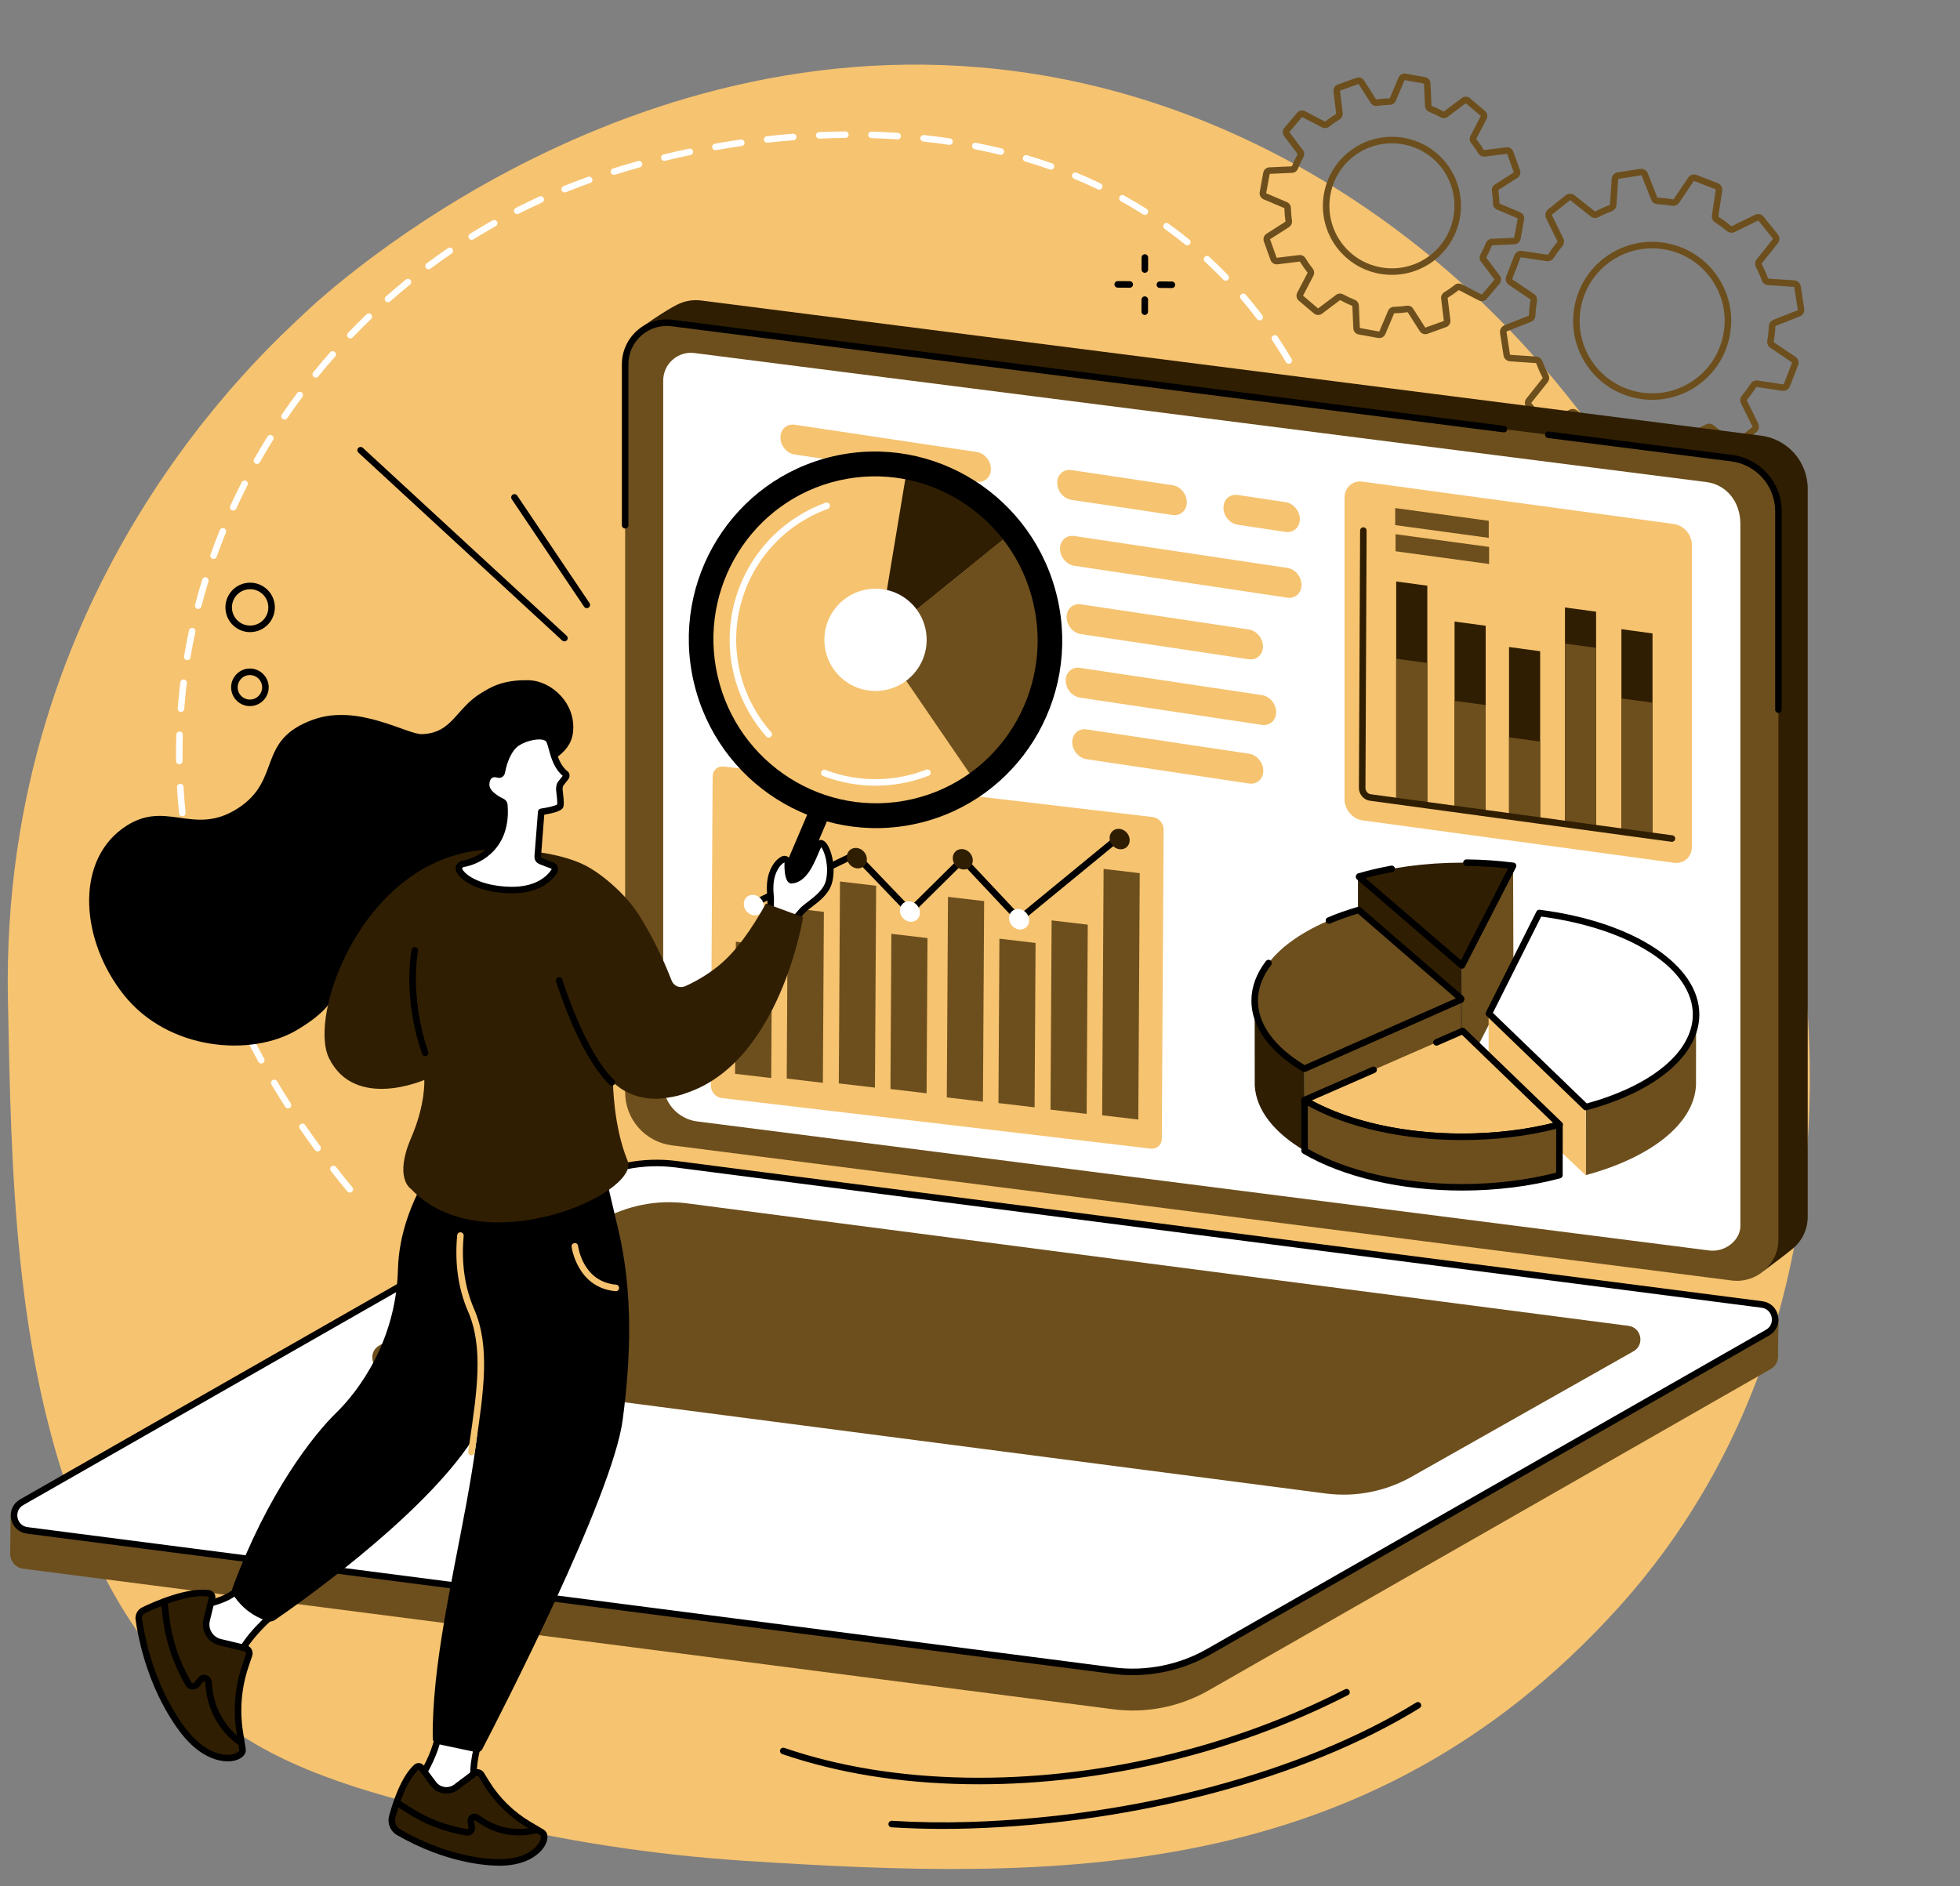 <?xml version="1.0" encoding="UTF-8" standalone="no"?><svg xmlns="http://www.w3.org/2000/svg" xmlns:xlink="http://www.w3.org/1999/xlink" fill="#000000" height="1917" preserveAspectRatio="xMidYMid meet" version="1" viewBox="326.2 268.8 1991.7 1917.0" width="1991.7" zoomAndPan="magnify"><rect x="326.2" y="268.8" width="1991.7" height="1917.0" fill="#808080" stroke="none"/><g><g id="change1_1"><path d="M 1399.73 347.871 C 979.637 268.848 659.645 564.262 635.922 586.887 C 598.32 622.75 326.176 862.008 334.246 1284.781 C 337.59 1460.008 341.102 1643.402 404.539 1808.941 C 435.461 1889.629 482.48 1964.82 550.969 2017.969 C 621.328 2072.57 717.176 2094.891 801.781 2116.102 C 894.301 2139.281 988.891 2153.961 1084.008 2160.082 C 1396.168 2180.191 1714.156 2185.832 1969.926 1903.602 C 2317.91 1519.621 2165.625 857.512 1791.02 538.809 C 1679.148 443.645 1544.496 375.09 1399.73 347.871" fill="#f6c370"/></g><g id="change2_1"><path d="M 988.148 638.133 C 980.191 638.133 973.449 632.168 972.465 624.266 C 972.383 623.605 972.34 622.945 972.34 622.297 C 972.34 620.016 972.824 617.801 973.773 615.727 C 974.539 614.059 976.512 613.328 978.176 614.094 C 979.844 614.859 980.574 616.828 979.809 618.496 C 979.258 619.691 978.98 620.977 978.98 622.297 C 978.98 622.68 979.004 623.062 979.055 623.441 C 979.668 628.414 984.207 632.051 989.305 631.426 C 993.887 630.848 997.348 626.941 997.348 622.32 C 997.348 621.949 997.32 621.555 997.273 621.172 C 997.098 619.734 996.598 618.402 995.801 617.211 C 994.777 615.68 995.188 613.617 996.711 612.598 C 998.234 611.578 1000.301 611.984 1001.32 613.516 C 1002.68 615.543 1003.562 617.918 1003.863 620.352 C 1003.941 621.023 1003.98 621.672 1003.98 622.32 C 1003.98 630.277 998.023 637.02 990.121 638.008 C 989.453 638.086 988.797 638.133 988.148 638.133" fill="#ffffff"/></g><g id="change3_1"><path d="M 580.418 867.629 C 579.648 867.629 578.871 867.68 578.098 867.781 C 573.195 868.383 568.828 870.867 565.797 874.762 C 562.766 878.664 561.43 883.504 562.043 888.402 C 562.652 893.301 565.133 897.664 569.031 900.703 C 572.926 903.73 577.762 905.059 582.668 904.457 C 587.566 903.844 591.934 901.367 594.965 897.465 C 597.996 893.57 599.332 888.734 598.719 883.836 C 598.109 878.938 595.629 874.57 591.734 871.531 C 588.457 868.988 584.508 867.629 580.418 867.629 Z M 580.328 911.246 C 574.773 911.246 569.406 909.406 564.953 905.945 C 559.656 901.82 556.285 895.887 555.457 889.227 C 554.625 882.566 556.438 875.977 560.559 870.688 C 564.684 865.395 570.617 862.016 577.277 861.191 C 583.934 860.367 590.516 862.176 595.812 866.301 C 601.105 870.414 604.477 876.352 605.309 883.008 C 607.02 896.762 597.23 909.336 583.488 911.043 C 582.43 911.176 581.375 911.246 580.328 911.246" fill="inherit"/></g><g id="change3_2"><path d="M 580.16 954.891 C 579.648 954.891 579.133 954.922 578.613 954.988 C 571.801 955.84 566.949 962.07 567.801 968.879 C 568.211 972.18 569.883 975.129 572.508 977.172 C 575.129 979.211 578.391 980.109 581.691 979.699 C 588.504 978.852 593.355 972.609 592.508 965.809 C 591.723 959.512 586.344 954.891 580.16 954.891 Z M 582.102 982.988 L 582.121 982.988 Z M 580.141 986.43 C 570.656 986.43 562.414 979.352 561.211 969.699 C 559.91 959.262 567.348 949.711 577.793 948.398 C 588.219 947.078 597.789 954.539 599.094 964.98 C 600.395 975.43 592.957 984.98 582.512 986.281 C 581.715 986.379 580.922 986.43 580.141 986.43" fill="inherit"/></g><g id="change3_3"><path d="M 1517.059 561.555 C 1517.059 561.555 1517.047 561.555 1517.035 561.555 L 1504.805 561.457 C 1502.965 561.445 1501.484 559.953 1501.508 558.117 C 1501.52 556.293 1503 554.824 1504.828 554.824 C 1504.828 554.824 1504.84 554.824 1504.852 554.824 L 1517.082 554.918 C 1518.922 554.93 1520.398 556.422 1520.375 558.262 C 1520.363 560.086 1518.883 561.555 1517.059 561.555" fill="inherit"/></g><g id="change3_4"><path d="M 1474.227 561.246 C 1474.215 561.246 1474.203 561.246 1474.203 561.246 L 1461.969 561.148 C 1460.129 561.137 1458.66 559.645 1458.66 557.809 C 1458.684 555.98 1460.164 554.512 1461.992 554.512 C 1461.992 554.512 1462.004 554.512 1462.016 554.512 L 1474.25 554.598 C 1476.086 554.609 1477.555 556.113 1477.543 557.938 C 1477.531 559.766 1476.051 561.246 1474.227 561.246" fill="inherit"/></g><g id="change3_5"><path d="M 1489.539 546.059 C 1487.699 546.059 1486.223 544.57 1486.223 542.73 L 1486.25 530.496 C 1486.262 528.656 1487.738 527.18 1489.566 527.18 C 1489.566 527.18 1489.566 527.18 1489.578 527.18 C 1491.406 527.18 1492.883 528.668 1492.883 530.508 L 1492.871 542.742 C 1492.871 544.57 1491.379 546.059 1489.539 546.059" fill="inherit"/></g><g id="change3_6"><path d="M 1489.477 588.887 C 1487.641 588.887 1486.16 587.398 1486.16 585.574 L 1486.172 573.332 C 1486.184 571.496 1487.664 570.016 1489.5 570.016 C 1491.332 570.016 1492.824 571.508 1492.812 573.344 L 1492.789 585.574 C 1492.789 587.41 1491.297 588.887 1489.477 588.887" fill="inherit"/></g><g id="change2_2"><path d="M 1158.719 409.715 C 1156.957 409.715 1155.488 408.324 1155.406 406.535 C 1155.328 404.707 1156.746 403.152 1158.578 403.074 C 1167.488 402.676 1176.457 402.441 1185.227 402.352 C 1185.238 402.352 1185.246 402.352 1185.258 402.352 C 1187.078 402.352 1188.559 403.82 1188.578 405.633 C 1188.598 407.477 1187.129 408.969 1185.289 408.992 C 1176.598 409.07 1167.707 409.316 1158.867 409.703 C 1158.816 409.715 1158.766 409.715 1158.719 409.715 Z M 1238.328 410.434 C 1238.246 410.434 1238.176 410.434 1238.105 410.434 C 1229.406 409.867 1220.527 409.457 1211.707 409.211 C 1209.879 409.172 1208.426 407.641 1208.477 405.816 C 1208.527 404.012 1210.008 402.586 1211.797 402.586 C 1211.828 402.586 1211.855 402.586 1211.887 402.586 C 1220.785 402.828 1229.758 403.242 1238.535 403.809 C 1240.367 403.938 1241.758 405.508 1241.637 407.332 C 1241.516 409.098 1240.059 410.434 1238.328 410.434 Z M 1105.789 413.859 C 1104.129 413.859 1102.688 412.598 1102.496 410.898 C 1102.297 409.082 1103.609 407.438 1105.43 407.23 C 1114.289 406.254 1123.219 405.402 1131.977 404.707 C 1133.828 404.539 1135.398 405.93 1135.547 407.758 C 1135.688 409.598 1134.316 411.195 1132.496 411.336 C 1123.809 412.02 1114.957 412.855 1106.168 413.832 C 1106.039 413.844 1105.918 413.859 1105.789 413.859 Z M 1291.121 416.047 C 1290.953 416.047 1290.801 416.031 1290.633 416.008 C 1282.035 414.734 1273.215 413.613 1264.426 412.676 C 1262.605 412.492 1261.285 410.859 1261.477 409.031 C 1261.668 407.203 1263.285 405.891 1265.125 406.086 C 1274.008 407.023 1282.918 408.156 1291.609 409.445 C 1293.41 409.715 1294.672 411.398 1294.402 413.215 C 1294.156 414.863 1292.742 416.047 1291.121 416.047 Z M 1053.227 421.426 C 1051.648 421.426 1050.25 420.293 1049.969 418.684 C 1049.648 416.883 1050.848 415.156 1052.656 414.836 C 1061.398 413.293 1070.246 411.875 1078.977 410.613 C 1080.789 410.344 1082.477 411.617 1082.738 413.434 C 1082.996 415.246 1081.746 416.934 1079.93 417.191 C 1071.266 418.438 1062.477 419.844 1053.809 421.387 C 1053.617 421.41 1053.418 421.426 1053.227 421.426 Z M 1343.242 426.188 C 1342.984 426.188 1342.711 426.148 1342.441 426.098 C 1334 424.039 1325.312 422.145 1316.652 420.461 C 1314.852 420.113 1313.68 418.375 1314.027 416.574 C 1314.375 414.773 1316.113 413.602 1317.926 413.949 C 1326.68 415.648 1335.453 417.562 1344.012 419.637 C 1345.801 420.074 1346.883 421.863 1346.457 423.652 C 1346.086 425.168 1344.734 426.188 1343.242 426.188 Z M 1001.25 432.312 C 999.75 432.312 998.391 431.281 998.023 429.766 C 997.594 427.988 998.688 426.188 1000.469 425.762 C 1009.027 423.691 1017.777 421.707 1026.477 419.895 C 1028.277 419.508 1030.027 420.664 1030.406 422.469 C 1030.777 424.258 1029.629 426.02 1027.84 426.391 C 1019.207 428.195 1010.527 430.148 1002.027 432.211 C 1001.77 432.273 1001.508 432.312 1001.25 432.312 Z M 1394.125 441.242 C 1393.766 441.242 1393.391 441.18 1393.031 441.051 C 1384.859 438.18 1376.402 435.438 1367.922 432.941 C 1366.172 432.414 1365.168 430.574 1365.684 428.812 C 1366.211 427.062 1368.051 426.043 1369.801 426.574 C 1378.398 429.109 1386.945 431.875 1395.23 434.797 C 1396.969 435.402 1397.871 437.293 1397.25 439.031 C 1396.777 440.395 1395.5 441.242 1394.125 441.242 Z M 950.074 446.52 C 948.664 446.52 947.355 445.605 946.91 444.191 C 946.359 442.441 947.328 440.586 949.078 440.035 C 957.434 437.395 966.043 434.859 974.656 432.465 C 976.422 431.977 978.254 433.008 978.742 434.781 C 979.234 436.547 978.195 438.375 976.43 438.863 C 967.887 441.23 959.355 443.754 951.07 446.363 C 950.742 446.469 950.406 446.52 950.074 446.52 Z M 1443.168 461.539 C 1442.691 461.539 1442.191 461.422 1441.738 461.203 C 1433.875 457.434 1425.77 453.816 1417.66 450.469 C 1415.965 449.773 1415.164 447.832 1415.859 446.133 C 1416.555 444.434 1418.512 443.637 1420.195 444.332 C 1428.422 447.73 1436.629 451.398 1444.609 455.219 C 1446.258 456.016 1446.953 458 1446.168 459.645 C 1445.602 460.844 1444.402 461.539 1443.168 461.539 Z M 900.062 464.383 C 898.75 464.383 897.512 463.598 896.984 462.309 C 896.297 460.609 897.117 458.668 898.812 457.984 L 899.484 457.703 C 907.273 454.562 915.445 451.473 923.777 448.5 C 925.504 447.883 927.406 448.785 928.02 450.523 C 928.633 452.246 927.734 454.137 926.008 454.754 C 917.758 457.691 909.672 460.754 901.977 463.867 L 901.312 464.125 C 900.902 464.293 900.48 464.383 900.062 464.383 Z M 851.77 486.414 C 850.562 486.414 849.398 485.758 848.812 484.598 C 847.977 482.965 848.625 480.969 850.262 480.133 C 858.18 476.105 866.266 472.191 874.293 468.527 C 875.961 467.766 877.934 468.5 878.691 470.172 C 879.453 471.844 878.719 473.816 877.051 474.574 C 869.105 478.203 861.109 482.062 853.273 486.055 C 852.793 486.297 852.277 486.414 851.77 486.414 Z M 1489.613 487.211 C 1489.008 487.211 1488.402 487.043 1487.848 486.695 C 1480.488 482.051 1472.844 477.535 1465.16 473.285 C 1463.555 472.398 1462.973 470.379 1463.863 468.77 C 1464.762 467.176 1466.77 466.582 1468.379 467.469 C 1476.176 471.781 1483.91 476.363 1491.387 481.086 C 1492.945 482.062 1493.41 484.121 1492.43 485.668 C 1491.789 486.672 1490.719 487.211 1489.613 487.211 Z M 805.551 512.539 C 804.441 512.539 803.359 511.984 802.727 510.98 C 801.758 509.422 802.234 507.375 803.793 506.398 C 811.301 501.727 819.027 497.145 826.746 492.785 C 828.344 491.871 830.367 492.438 831.27 494.031 C 832.172 495.629 831.609 497.66 830.012 498.562 C 822.375 502.871 814.734 507.414 807.301 512.035 C 806.754 512.383 806.148 512.539 805.551 512.539 Z M 1532.699 518.199 C 1531.953 518.199 1531.219 517.957 1530.602 517.453 C 1523.832 511.934 1516.793 506.539 1509.688 501.43 C 1508.195 500.363 1507.859 498.293 1508.93 496.797 C 1509.996 495.305 1512.07 494.973 1513.562 496.039 C 1520.77 501.227 1527.91 506.695 1534.781 512.305 C 1536.211 513.465 1536.43 515.547 1535.273 516.977 C 1534.602 517.773 1533.648 518.199 1532.699 518.199 Z M 761.695 542.484 C 760.684 542.484 759.684 542.02 759.031 541.145 C 757.938 539.68 758.238 537.594 759.707 536.5 C 766.812 531.199 774.121 525.984 781.434 520.992 C 782.945 519.961 785.012 520.348 786.047 521.855 C 787.082 523.375 786.691 525.434 785.18 526.461 C 777.941 531.402 770.707 536.578 763.68 541.812 C 763.082 542.266 762.387 542.484 761.695 542.484 Z M 1571.742 554.129 C 1570.867 554.129 1569.992 553.797 1569.348 553.113 C 1563.273 546.809 1556.93 540.617 1550.508 534.699 C 1549.156 533.461 1549.082 531.363 1550.316 530.012 C 1551.551 528.664 1553.66 528.57 1555.012 529.82 C 1561.539 535.816 1567.973 542.109 1574.125 548.508 C 1575.398 549.832 1575.359 551.93 1574.031 553.203 C 1573.402 553.82 1572.566 554.129 1571.742 554.129 Z M 720.488 575.98 C 719.57 575.98 718.656 575.594 718 574.863 C 716.789 573.484 716.914 571.387 718.289 570.164 C 724.918 564.309 731.77 558.492 738.648 552.906 C 740.07 551.75 742.16 551.969 743.32 553.383 C 744.477 554.812 744.258 556.898 742.836 558.055 C 736.031 563.59 729.25 569.34 722.688 575.145 C 722.055 575.699 721.27 575.98 720.488 575.98 Z M 1606.246 594.438 C 1605.242 594.438 1604.262 593.984 1603.594 593.125 C 1598.305 586.148 1592.746 579.25 1587.07 572.609 C 1585.871 571.219 1586.039 569.121 1587.43 567.926 C 1588.82 566.742 1590.918 566.895 1592.102 568.297 C 1597.879 575.027 1603.516 582.031 1608.895 589.109 C 1610.004 590.574 1609.719 592.648 1608.25 593.766 C 1607.66 594.219 1606.953 594.438 1606.246 594.438 Z M 682.195 612.773 C 681.367 612.773 680.543 612.465 679.898 611.848 C 678.574 610.586 678.527 608.488 679.797 607.164 C 685.938 600.754 692.285 594.398 698.66 588.27 C 699.98 586.996 702.082 587.035 703.355 588.363 C 704.625 589.688 704.582 591.785 703.262 593.059 C 696.949 599.121 690.668 605.414 684.59 611.758 C 683.938 612.426 683.066 612.773 682.195 612.773 Z M 1635.816 638.5 C 1634.672 638.5 1633.566 637.922 1632.961 636.879 C 1628.48 629.312 1623.758 621.797 1618.906 614.574 C 1617.891 613.043 1618.301 610.984 1619.82 609.969 C 1621.34 608.938 1623.41 609.352 1624.414 610.871 C 1629.332 618.203 1634.133 625.824 1638.66 633.492 C 1639.602 635.074 1639.074 637.109 1637.488 638.047 C 1636.961 638.359 1636.383 638.5 1635.816 638.5 Z M 647.066 652.605 C 646.332 652.605 645.594 652.371 644.977 651.871 C 643.555 650.711 643.336 648.629 644.492 647.199 C 650.062 640.328 655.859 633.469 661.73 626.812 C 662.945 625.438 665.043 625.309 666.418 626.52 C 667.789 627.727 667.922 629.824 666.711 631.203 C 660.902 637.793 655.16 644.574 649.645 651.383 C 648.992 652.191 648.031 652.605 647.066 652.605 Z M 1660.219 685.637 C 1658.941 685.637 1657.746 684.918 1657.18 683.684 C 1653.578 675.664 1649.715 667.672 1645.715 659.938 C 1644.863 658.316 1645.508 656.309 1647.141 655.473 C 1648.762 654.625 1650.77 655.266 1651.609 656.891 C 1655.66 664.727 1659.574 672.832 1663.242 680.953 C 1664 682.625 1663.242 684.598 1661.582 685.344 C 1661.129 685.547 1660.68 685.637 1660.219 685.637 Z M 615.359 695.227 C 614.715 695.227 614.066 695.031 613.496 694.648 C 611.98 693.617 611.586 691.547 612.621 690.039 C 617.602 682.719 622.812 675.406 628.109 668.289 C 629.203 666.812 631.285 666.516 632.754 667.609 C 634.223 668.703 634.527 670.773 633.438 672.254 C 628.191 679.293 623.035 686.539 618.105 693.773 C 617.465 694.711 616.422 695.227 615.359 695.227 Z M 1679.48 735.105 C 1678.094 735.105 1676.793 734.23 1676.34 732.84 C 1673.562 724.477 1670.551 716.125 1667.387 708.016 C 1666.73 706.305 1667.566 704.375 1669.277 703.719 C 1670.988 703.051 1672.906 703.898 1673.574 705.598 C 1676.777 713.82 1679.828 722.277 1682.633 730.746 C 1683.215 732.48 1682.273 734.359 1680.535 734.938 C 1680.191 735.055 1679.844 735.105 1679.48 735.105 Z M 587.32 740.344 C 586.77 740.344 586.207 740.203 585.691 739.906 C 584.094 739.008 583.535 736.984 584.434 735.391 C 588.789 727.668 593.371 719.945 598.051 712.418 C 599.016 710.863 601.062 710.387 602.625 711.352 C 604.18 712.316 604.656 714.363 603.688 715.918 C 599.059 723.371 594.523 731.016 590.215 738.66 C 589.605 739.727 588.48 740.344 587.32 740.344 Z M 1693.832 786.223 C 1692.324 786.223 1690.961 785.191 1690.602 783.66 C 1688.605 775.051 1686.406 766.441 1684.062 758.078 C 1683.562 756.316 1684.59 754.473 1686.367 753.984 C 1688.117 753.484 1689.957 754.512 1690.457 756.277 C 1692.828 764.742 1695.055 773.457 1697.062 782.156 C 1697.484 783.945 1696.367 785.734 1694.59 786.145 C 1694.332 786.195 1694.074 786.223 1693.832 786.223 Z M 563.195 787.676 C 562.734 787.676 562.266 787.574 561.816 787.367 C 560.148 786.609 559.418 784.641 560.18 782.965 C 563.855 774.922 567.766 766.84 571.801 758.914 C 572.633 757.293 574.633 756.637 576.266 757.473 C 577.898 758.297 578.547 760.305 577.715 761.938 C 573.723 769.762 569.852 777.781 566.215 785.734 C 565.66 786.957 564.453 787.676 563.195 787.676 Z M 543.215 836.914 C 542.844 836.914 542.469 836.848 542.102 836.719 C 540.375 836.102 539.473 834.199 540.086 832.473 C 543.059 824.133 546.258 815.73 549.598 807.508 C 550.289 805.809 552.227 804.984 553.922 805.68 C 555.621 806.363 556.438 808.305 555.75 810.004 C 552.445 818.137 549.281 826.449 546.344 834.699 C 545.859 836.062 544.578 836.914 543.215 836.914 Z M 1703.559 838.434 C 1701.938 838.434 1700.508 837.246 1700.277 835.586 C 1699.031 826.836 1697.59 818.074 1695.992 809.516 C 1695.656 807.715 1696.844 805.977 1698.645 805.641 C 1700.457 805.32 1702.184 806.504 1702.516 808.305 C 1704.125 816.941 1705.578 825.809 1706.84 834.648 C 1707.113 836.465 1705.852 838.137 1704.035 838.406 C 1703.883 838.418 1703.715 838.434 1703.559 838.434 Z M 527.594 887.719 C 527.316 887.719 527.035 887.68 526.754 887.605 C 524.98 887.141 523.918 885.34 524.379 883.562 C 526.605 874.992 529.059 866.344 531.672 857.84 C 532.211 856.09 534.07 855.109 535.82 855.652 C 537.574 856.18 538.559 858.043 538.02 859.793 C 535.434 868.199 533.008 876.754 530.805 885.223 C 530.418 886.73 529.066 887.719 527.594 887.719 Z M 1708.992 891.273 C 1707.238 891.273 1705.785 889.922 1705.672 888.156 C 1705.117 879.355 1704.371 870.488 1703.48 861.828 C 1703.301 860 1704.629 858.367 1706.457 858.188 C 1708.27 858.031 1709.902 859.316 1710.098 861.145 C 1710.996 869.898 1711.73 878.84 1712.297 887.746 C 1712.414 889.574 1711.023 891.145 1709.195 891.273 C 1709.133 891.273 1709.055 891.273 1708.992 891.273 Z M 516.512 939.723 C 516.328 939.723 516.145 939.711 515.961 939.684 C 514.152 939.375 512.93 937.664 513.23 935.863 C 514.691 927.113 516.375 918.27 518.223 909.586 C 518.605 907.797 520.367 906.652 522.164 907.023 C 523.957 907.41 525.102 909.172 524.719 910.961 C 522.887 919.559 521.227 928.297 519.781 936.957 C 519.508 938.578 518.102 939.723 516.512 939.723 Z M 1710.379 944.371 C 1710.367 944.371 1710.34 944.371 1710.34 944.371 C 1708.5 944.355 1707.035 942.852 1707.059 941.012 C 1707.086 938.461 1707.098 935.863 1707.098 933.227 C 1707.098 927.023 1707.02 920.742 1706.855 914.578 C 1706.801 912.75 1708.258 911.219 1710.086 911.168 C 1711.938 911.168 1713.441 912.57 1713.48 914.41 C 1713.66 920.625 1713.738 926.957 1713.738 933.227 C 1713.738 935.891 1713.715 938.5 1713.699 941.09 C 1713.676 942.902 1712.184 944.371 1710.379 944.371 Z M 510.109 992.41 C 510.027 992.41 509.938 992.41 509.852 992.41 C 508.023 992.27 506.656 990.672 506.797 988.844 C 507.473 980.004 508.355 971.059 509.422 962.281 C 509.645 960.457 511.309 959.195 513.121 959.387 C 514.941 959.605 516.234 961.266 516.012 963.082 C 514.957 971.77 514.086 980.609 513.418 989.348 C 513.281 991.098 511.828 992.41 510.109 992.41 Z M 1707.832 997.414 C 1707.742 997.414 1707.652 997.402 1707.551 997.402 C 1705.723 997.234 1704.371 995.641 1704.523 993.812 C 1705.27 985.152 1705.863 976.273 1706.289 967.43 C 1706.363 965.602 1707.91 964.199 1709.762 964.277 C 1711.59 964.367 1712.992 965.926 1712.914 967.754 C 1712.492 976.672 1711.898 985.641 1711.152 994.379 C 1710.996 996.102 1709.543 997.414 1707.832 997.414 Z M 1703.973 1031.672 C 1703.816 1031.672 1703.664 1031.66 1703.508 1031.648 C 1701.68 1031.391 1700.434 1029.715 1700.676 1027.891 C 1700.973 1025.777 1701.332 1023.168 1701.73 1020.078 C 1701.965 1018.262 1703.609 1016.988 1705.453 1017.207 C 1707.266 1017.441 1708.539 1019.102 1708.32 1020.926 C 1707.922 1024.027 1707.562 1026.68 1707.254 1028.828 C 1707.02 1030.488 1705.594 1031.672 1703.973 1031.672 Z M 508.43 1045.469 C 506.617 1045.469 505.137 1044.016 505.109 1042.199 C 505.078 1039.602 505.062 1037 505.062 1034.426 C 505.062 1028.133 505.16 1021.766 505.359 1015.508 C 505.418 1013.668 506.973 1012.188 508.781 1012.277 C 510.613 1012.344 512.051 1013.887 511.992 1015.715 C 511.801 1021.906 511.699 1028.199 511.699 1034.414 C 511.699 1036.977 511.715 1039.547 511.75 1042.109 C 511.773 1043.938 510.305 1045.441 508.473 1045.469 C 508.461 1045.469 508.445 1045.469 508.43 1045.469 Z M 511.461 1098.477 C 509.777 1098.477 508.34 1097.203 508.164 1095.477 C 507.266 1086.648 506.555 1077.707 506.047 1068.879 C 505.945 1067.035 507.344 1065.48 509.172 1065.375 C 511.027 1065.25 512.57 1066.664 512.676 1068.492 C 513.176 1077.23 513.879 1086.082 514.77 1094.809 C 514.953 1096.648 513.625 1098.27 511.801 1098.449 C 511.688 1098.465 511.574 1098.477 511.461 1098.477 Z M 519.125 1151.008 C 517.559 1151.008 516.168 1149.887 515.867 1148.305 C 514.207 1139.578 512.719 1130.738 511.441 1121.988 C 511.176 1120.16 512.434 1118.488 514.246 1118.219 C 516.062 1117.961 517.746 1119.207 518.012 1121.023 C 519.273 1129.672 520.746 1138.434 522.387 1147.07 C 522.73 1148.859 521.547 1150.609 519.746 1150.941 C 519.535 1150.98 519.328 1151.008 519.125 1151.008 Z M 531.238 1202.688 C 529.785 1202.688 528.453 1201.738 528.043 1200.258 C 525.656 1191.699 523.422 1183 521.41 1174.414 C 520.988 1172.629 522.098 1170.84 523.883 1170.426 C 525.66 1170.016 527.453 1171.109 527.871 1172.898 C 529.867 1181.391 532.074 1190 534.438 1198.469 C 534.93 1200.242 533.898 1202.07 532.133 1202.559 C 531.832 1202.648 531.531 1202.688 531.238 1202.688 Z M 547.57 1253.203 C 546.223 1253.203 544.953 1252.371 544.457 1251.031 C 541.383 1242.684 538.449 1234.191 535.738 1225.812 C 535.172 1224.074 536.129 1222.191 537.875 1221.633 C 539.613 1221.074 541.488 1222.023 542.055 1223.773 C 544.738 1232.074 547.645 1240.473 550.688 1248.734 C 551.32 1250.453 550.438 1252.363 548.719 1252.992 C 548.34 1253.133 547.953 1253.203 547.57 1253.203 Z M 567.836 1302.273 C 566.578 1302.273 565.375 1301.551 564.816 1300.332 C 561.113 1292.254 557.527 1284.023 554.164 1275.871 C 553.465 1274.184 554.27 1272.242 555.965 1271.543 C 557.66 1270.852 559.602 1271.652 560.297 1273.344 C 563.633 1281.414 567.184 1289.562 570.852 1297.57 C 571.617 1299.234 570.883 1301.203 569.219 1301.973 C 568.77 1302.172 568.301 1302.273 567.836 1302.273 Z M 591.711 1349.691 C 590.539 1349.691 589.402 1349.062 588.801 1347.973 C 584.516 1340.164 580.332 1332.223 576.375 1324.375 C 575.551 1322.73 576.211 1320.734 577.848 1319.914 C 579.48 1319.094 581.48 1319.742 582.305 1321.383 C 586.227 1329.172 590.367 1337.043 594.617 1344.773 C 595.5 1346.383 594.914 1348.395 593.309 1349.281 C 592.801 1349.551 592.254 1349.691 591.711 1349.691 Z M 618.863 1395.312 C 617.77 1395.312 616.699 1394.773 616.066 1393.793 C 611.254 1386.285 606.539 1378.664 602.043 1371.113 C 601.105 1369.531 601.625 1367.504 603.199 1366.562 C 604.773 1365.633 606.812 1366.141 607.75 1367.711 C 612.203 1375.203 616.883 1382.762 621.652 1390.203 C 622.645 1391.742 622.195 1393.801 620.652 1394.793 C 620.098 1395.141 619.477 1395.312 618.863 1395.312 Z M 648.957 1439.051 C 647.938 1439.051 646.93 1438.582 646.281 1437.703 C 641.004 1430.523 635.805 1423.223 630.824 1415.98 C 629.785 1414.473 630.168 1412.414 631.676 1411.371 C 633.188 1410.332 635.254 1410.711 636.293 1412.223 C 641.234 1419.402 646.395 1426.652 651.629 1433.762 C 652.715 1435.242 652.398 1437.324 650.922 1438.402 C 650.328 1438.844 649.641 1439.051 648.957 1439.051 Z M 681.676 1480.863 C 680.723 1480.863 679.777 1480.461 679.121 1479.672 C 673.434 1472.82 667.805 1465.844 662.391 1458.922 C 661.262 1457.48 661.516 1455.391 662.957 1454.262 C 664.402 1453.145 666.488 1453.391 667.621 1454.832 C 672.992 1461.703 678.578 1468.633 684.227 1475.422 C 685.398 1476.832 685.207 1478.922 683.797 1480.102 C 683.176 1480.613 682.422 1480.863 681.676 1480.863" fill="#ffffff"/></g><g id="change3_7"><path d="M 1321.273 2082.238 C 1316.754 2082.238 1312.254 2082.199 1307.75 2082.117 C 1239.559 2080.898 1176.742 2070.598 1121.074 2051.52 C 1119.336 2050.918 1118.418 2049.027 1119 2047.297 C 1119.605 2045.559 1121.48 2044.637 1123.219 2045.238 C 1178.242 2064.098 1240.359 2074.27 1307.867 2075.48 C 1438.289 2077.77 1575.082 2045.93 1692.992 1985.688 C 1694.641 1984.859 1696.629 1985.5 1697.465 1987.129 C 1698.297 1988.77 1697.652 1990.77 1696.016 1991.598 C 1581.219 2050.25 1448.68 2082.238 1321.273 2082.238" fill="inherit"/></g><g id="change3_8"><path d="M 1284.289 2127.578 C 1266.57 2127.578 1249.109 2127.039 1232.117 2125.961 C 1230.293 2125.84 1228.902 2124.27 1229.012 2122.438 C 1229.133 2120.609 1230.727 2119.238 1232.543 2119.328 C 1257.984 2120.941 1284.484 2121.34 1311.305 2120.52 C 1480.504 2115.309 1650.219 2069.941 1765.301 1999.141 C 1766.867 1998.18 1768.898 1998.668 1769.875 2000.23 C 1770.832 2001.789 1770.344 2003.84 1768.777 2004.801 C 1652.762 2076.168 1481.816 2121.91 1311.512 2127.16 C 1302.387 2127.441 1293.305 2127.578 1284.289 2127.578" fill="inherit"/></g><g id="change3_9"><path d="M 899.73 920.664 C 898.922 920.664 898.117 920.371 897.48 919.781 L 690.414 728.812 C 689.066 727.57 688.98 725.465 690.223 724.125 C 691.469 722.773 693.566 722.695 694.914 723.941 L 901.98 914.906 C 903.328 916.148 903.41 918.242 902.168 919.598 C 901.516 920.305 900.621 920.664 899.73 920.664" fill="inherit"/></g><g id="change3_10"><path d="M 922.496 886.891 C 921.426 886.891 920.379 886.379 919.738 885.426 L 846.23 776.172 C 845.211 774.645 845.613 772.586 847.137 771.555 C 848.652 770.539 850.719 770.941 851.742 772.457 L 925.246 881.723 C 926.27 883.238 925.863 885.309 924.344 886.328 C 923.777 886.707 923.133 886.891 922.496 886.891" fill="inherit"/></g><g id="change4_1"><path d="M 2004.93 521.18 C 1991.836 521.18 1978.93 524.703 1967.387 531.566 C 1932.465 552.348 1920.977 597.656 1941.742 632.566 C 1962.52 667.473 2007.816 678.973 2042.727 658.207 C 2059.648 648.137 2071.629 632.102 2076.465 613.016 C 2081.316 593.945 2078.441 574.133 2068.383 557.211 C 2058.309 540.301 2042.273 528.32 2023.191 523.484 C 2017.148 521.945 2011.012 521.18 2004.93 521.18 Z M 2005.195 675.184 C 1977.773 675.184 1951.043 661.176 1936.043 635.957 C 1913.395 597.895 1925.93 548.52 1963.992 525.871 C 1982.426 514.898 2004.027 511.77 2024.836 517.043 C 2045.629 522.316 2063.105 535.383 2074.082 553.82 C 2085.055 572.254 2088.18 593.867 2082.906 614.66 C 2077.633 635.453 2064.578 652.945 2046.129 663.906 C 2033.289 671.555 2019.148 675.184 2005.195 675.184 Z M 1901.297 484.285 L 1901.336 484.285 Z M 1983.594 711.746 C 1984.004 711.746 1984.414 711.773 1984.824 711.855 C 1989.703 712.688 1994.684 713.23 1999.656 713.457 C 2002.492 713.59 2004.996 715.367 2006.027 717.977 L 2015.676 742.453 C 2015.77 742.707 2016.02 742.836 2016.285 742.812 L 2039.055 739.273 C 2039.305 739.234 2039.52 739.02 2039.531 738.758 L 2041.332 712.555 C 2041.52 709.746 2043.359 707.293 2046.023 706.312 C 2050.637 704.617 2055.223 702.578 2059.676 700.258 C 2062.207 698.934 2065.266 699.223 2067.48 700.988 L 2088.09 717.34 C 2088.285 717.512 2088.578 717.512 2088.777 717.34 L 2106.746 702.91 C 2106.945 702.75 2107.012 702.457 2106.895 702.219 L 2095.324 678.602 C 2094.078 676.07 2094.461 673.023 2096.293 670.836 C 2099.512 666.98 2102.48 662.938 2105.129 658.805 C 2106.668 656.406 2109.449 655.133 2112.246 655.543 L 2138.234 659.414 C 2138.5 659.453 2138.75 659.309 2138.844 659.07 L 2147.18 637.602 C 2147.273 637.348 2147.195 637.07 2146.953 636.926 L 2125.113 622.254 C 2122.781 620.676 2121.578 617.855 2122.066 615.043 C 2122.914 610.168 2123.445 605.184 2123.684 600.23 C 2123.816 597.395 2125.594 594.887 2128.215 593.855 L 2152.707 584.191 C 2152.945 584.102 2153.105 583.848 2153.062 583.582 L 2149.539 560.844 C 2149.5 560.578 2149.289 560.379 2149.023 560.367 L 2122.797 558.578 C 2119.988 558.391 2117.547 556.535 2116.566 553.887 C 2114.859 549.273 2112.832 544.688 2110.512 540.25 C 2109.188 537.703 2109.477 534.641 2111.238 532.441 L 2127.621 511.848 C 2127.777 511.637 2127.777 511.344 2127.621 511.145 L 2113.188 493.215 C 2113.016 493.004 2112.738 492.938 2112.5 493.055 L 2088.855 504.625 C 2086.324 505.871 2083.277 505.488 2081.09 503.672 C 2077.246 500.453 2073.191 497.484 2069.059 494.832 C 2066.672 493.309 2065.387 490.512 2065.812 487.73 L 2069.695 461.754 C 2069.734 461.488 2069.586 461.238 2069.336 461.133 L 2047.867 452.82 C 2047.613 452.73 2047.336 452.809 2047.191 453.035 L 2032.492 474.875 C 2030.918 477.219 2028.109 478.398 2025.297 477.938 C 2020.406 477.086 2015.426 476.559 2010.469 476.332 C 2007.633 476.199 2005.129 474.422 2004.094 471.801 L 1994.445 447.324 C 1994.355 447.082 1994.102 446.926 1993.836 446.977 L 1971.07 450.504 C 1970.816 450.543 1970.605 450.754 1970.594 451.02 L 1968.789 477.234 C 1968.605 480.043 1966.75 482.496 1964.086 483.477 C 1959.488 485.172 1954.887 487.211 1950.434 489.52 C 1947.918 490.844 1944.855 490.551 1942.645 488.801 L 1922.035 472.438 C 1921.836 472.262 1921.547 472.277 1921.332 472.438 L 1903.375 486.867 C 1903.176 487.039 1903.125 487.332 1903.23 487.559 L 1914.801 511.172 C 1916.047 513.719 1915.66 516.766 1913.832 518.953 C 1910.613 522.797 1907.645 526.836 1904.98 530.984 C 1903.457 533.371 1900.66 534.641 1897.875 534.23 L 1871.887 530.363 C 1871.625 530.309 1871.371 530.469 1871.277 530.719 L 1862.941 552.188 C 1862.852 552.426 1862.93 552.707 1863.156 552.863 L 1884.996 567.535 C 1887.328 569.098 1888.547 571.922 1888.055 574.73 C 1887.207 579.621 1886.68 584.605 1886.438 589.547 C 1886.309 592.383 1884.531 594.887 1881.906 595.922 L 1857.418 605.582 C 1857.18 605.676 1857.02 605.926 1857.059 606.191 L 1860.582 628.934 C 1860.625 629.199 1860.836 629.398 1861.102 629.41 L 1887.328 631.199 C 1890.137 631.398 1892.574 633.242 1893.555 635.902 C 1895.266 640.504 1897.305 645.102 1899.613 649.539 C 1900.938 652.059 1900.645 655.133 1898.898 657.332 L 1882.504 677.926 C 1882.344 678.141 1882.344 678.43 1882.504 678.645 L 1896.934 696.574 C 1897.109 696.785 1897.387 696.84 1897.637 696.719 L 1921.266 685.148 C 1923.797 683.918 1926.848 684.289 1929.031 686.117 C 1932.875 689.324 1936.918 692.293 1941.066 694.945 C 1943.453 696.48 1944.738 699.266 1944.312 702.047 L 1940.43 728.035 C 1940.391 728.301 1940.535 728.551 1940.789 728.645 L 1962.258 736.953 C 1962.508 737.047 1962.785 736.969 1962.934 736.742 L 1977.629 714.902 C 1978.969 712.914 1981.219 711.746 1983.594 711.746 Z M 2016.18 749.449 C 2013.25 749.449 2010.602 747.688 2009.5 744.891 L 1999.852 720.414 C 1999.773 720.23 1999.574 720.098 1999.352 720.082 C 1994.113 719.844 1988.855 719.273 1983.699 718.387 C 1983.473 718.348 1983.25 718.441 1983.129 718.613 L 1968.445 740.453 C 1966.551 743.273 1963.023 744.375 1959.859 743.145 L 1938.391 734.832 C 1935.223 733.613 1933.367 730.406 1933.871 727.055 L 1937.754 701.078 C 1937.777 700.867 1937.688 700.668 1937.488 700.535 C 1933.102 697.738 1928.832 694.598 1924.777 691.207 C 1924.605 691.062 1924.367 691.02 1924.184 691.113 L 1900.539 702.684 C 1897.504 704.18 1893.887 703.371 1891.766 700.734 L 1877.336 682.805 C 1875.215 680.152 1875.203 676.457 1877.309 673.805 L 1893.688 653.211 C 1893.82 653.039 1893.836 652.812 1893.715 652.602 C 1891.277 647.91 1889.129 643.059 1887.328 638.195 C 1887.246 637.984 1887.074 637.84 1886.875 637.824 L 1860.648 636.035 C 1857.27 635.812 1854.539 633.309 1854.023 629.953 L 1850.5 607.211 C 1849.98 603.859 1851.824 600.652 1854.977 599.406 L 1879.48 589.746 C 1879.668 589.668 1879.801 589.48 1879.812 589.242 C 1880.051 584.02 1880.621 578.762 1881.508 573.605 C 1881.551 573.367 1881.469 573.152 1881.297 573.047 L 1859.457 558.363 C 1856.648 556.484 1855.535 552.945 1856.754 549.777 L 1865.09 528.32 C 1866.309 525.152 1869.516 523.312 1872.867 523.801 L 1898.855 527.672 C 1899.082 527.672 1899.27 527.594 1899.387 527.406 C 1902.195 523.02 1905.336 518.754 1908.742 514.699 C 1908.891 514.512 1908.93 514.285 1908.836 514.102 L 1897.266 490.484 C 1895.77 487.438 1896.578 483.82 1899.215 481.699 L 1917.184 467.266 C 1919.836 465.148 1923.52 465.133 1926.172 467.242 L 1946.777 483.594 C 1946.938 483.727 1947.16 483.738 1947.375 483.633 C 1952.066 481.195 1956.914 479.035 1961.793 477.246 C 1962.02 477.168 1962.148 476.98 1962.176 476.77 L 1963.965 450.57 C 1964.203 447.191 1966.695 444.461 1970.047 443.941 L 1992.816 440.418 C 1996.168 439.887 1999.375 441.73 2000.621 444.883 L 2010.27 469.359 C 2010.348 469.559 2010.535 469.68 2010.773 469.691 C 2015.996 469.93 2021.258 470.5 2026.426 471.391 C 2026.664 471.43 2026.875 471.348 2026.996 471.176 L 2041.68 449.324 C 2043.574 446.516 2047.098 445.402 2050.266 446.633 L 2071.734 454.941 C 2074.902 456.176 2076.758 459.367 2076.254 462.734 L 2072.371 488.711 C 2072.344 488.91 2072.438 489.121 2072.637 489.238 C 2076.996 492.035 2081.277 495.176 2085.344 498.57 C 2085.516 498.73 2085.754 498.754 2085.941 498.664 L 2109.582 487.094 C 2112.633 485.594 2116.234 486.402 2118.355 489.055 L 2132.789 506.984 C 2134.91 509.621 2134.922 513.32 2132.816 515.984 L 2116.434 536.578 C 2116.301 536.738 2116.289 536.977 2116.395 537.188 C 2118.848 541.879 2120.992 546.715 2122.781 551.578 C 2122.875 551.805 2123.047 551.949 2123.246 551.965 L 2149.473 553.738 C 2152.852 553.977 2155.582 556.469 2156.098 559.82 L 2159.625 582.578 C 2160.141 585.93 2158.301 589.137 2155.145 590.383 L 2130.641 600.031 C 2130.457 600.109 2130.324 600.297 2130.309 600.535 C 2130.07 605.754 2129.5 611.016 2128.613 616.184 C 2128.574 616.41 2128.652 616.621 2128.824 616.742 L 2150.664 631.41 C 2153.477 633.309 2154.59 636.832 2153.371 640 L 2145.035 661.469 C 2143.812 664.621 2140.621 666.477 2137.266 665.988 L 2111.266 662.117 C 2111.055 662.09 2110.855 662.184 2110.723 662.383 C 2107.926 666.754 2104.785 671.035 2101.379 675.09 C 2101.234 675.266 2101.195 675.504 2101.289 675.688 L 2112.855 699.305 C 2114.34 702.34 2113.547 705.957 2110.895 708.09 L 2092.938 722.523 C 2090.289 724.641 2086.605 724.641 2083.941 722.535 L 2063.344 706.184 C 2063.188 706.051 2062.961 706.035 2062.75 706.141 C 2058.043 708.594 2053.195 710.754 2048.332 712.543 C 2048.105 712.621 2047.973 712.793 2047.945 713.008 L 2046.156 739.207 C 2045.918 742.586 2043.426 745.316 2040.074 745.832 L 2017.309 749.371 C 2016.938 749.426 2016.551 749.449 2016.18 749.449" fill="#6d4f1d"/></g><g id="change4_2"><path d="M 1740.602 414.469 C 1725.531 414.469 1710.422 419.777 1698.312 430.586 C 1672.18 453.914 1669.891 494.168 1693.23 520.316 C 1716.559 546.449 1756.812 548.727 1782.961 525.398 C 1809.094 502.055 1811.371 461.801 1788.039 435.668 C 1775.512 421.629 1758.082 414.469 1740.602 414.469 Z M 1740.668 548.145 C 1721.352 548.145 1702.125 540.242 1688.27 524.734 C 1662.508 495.863 1665.02 451.402 1693.895 425.625 C 1722.766 399.863 1767.215 402.375 1792.988 431.25 C 1818.766 460.109 1816.238 504.57 1787.379 530.344 C 1774.016 542.27 1757.316 548.145 1740.668 548.145 Z M 1687.898 567.133 C 1689.023 567.133 1690.148 567.41 1691.168 567.977 C 1694.938 570.07 1698.867 571.922 1702.824 573.484 C 1705.285 574.461 1706.941 576.777 1707.059 579.398 L 1708.051 602.184 L 1727.781 605.758 L 1736.738 584.676 C 1737.758 582.258 1740.125 580.668 1742.762 580.613 C 1747.062 580.508 1751.375 580.152 1755.609 579.531 C 1758.23 579.133 1760.82 580.312 1762.238 582.52 L 1774.52 601.785 L 1793.398 595.023 L 1790.621 572.332 C 1790.305 569.738 1791.562 567.172 1793.809 565.809 C 1797.438 563.598 1800.996 561.109 1804.395 558.41 C 1806.461 556.758 1809.305 556.48 1811.633 557.684 L 1831.906 568.215 L 1844.887 552.934 L 1831.113 534.645 C 1829.523 532.555 1829.34 529.699 1830.609 527.383 C 1832.699 523.582 1834.566 519.668 1836.141 515.711 C 1837.105 513.262 1839.422 511.609 1842.027 511.488 L 1864.84 510.484 L 1868.441 490.754 L 1847.363 481.809 C 1844.941 480.789 1843.34 478.422 1843.285 475.777 C 1843.191 471.5 1842.836 467.176 1842.199 462.941 C 1841.832 460.332 1842.996 457.727 1845.203 456.324 L 1864.484 444.031 L 1857.75 425.164 L 1835.027 427.941 C 1832.449 428.273 1829.867 427.016 1828.504 424.766 C 1826.309 421.141 1823.82 417.578 1821.121 414.191 C 1819.48 412.113 1819.191 409.27 1820.406 406.941 L 1830.953 386.684 L 1815.672 373.715 L 1797.371 387.504 C 1795.277 389.078 1792.422 389.277 1790.105 388.004 C 1786.293 385.902 1782.379 384.051 1778.449 382.488 C 1775.988 381.523 1774.32 379.207 1774.215 376.586 L 1773.223 353.801 L 1753.492 350.215 L 1744.52 371.309 C 1743.5 373.715 1741.145 375.316 1738.5 375.367 C 1734.211 375.461 1729.887 375.82 1725.652 376.453 C 1723.031 376.836 1720.449 375.66 1719.035 373.449 L 1706.754 354.184 L 1687.859 360.945 L 1690.652 383.652 C 1690.969 386.234 1689.711 388.801 1687.461 390.176 C 1683.836 392.371 1680.277 394.859 1676.875 397.574 C 1674.801 399.215 1671.953 399.492 1669.637 398.289 L 1649.367 387.754 L 1636.387 403.051 C 1636.359 403.062 1636.359 403.09 1636.387 403.117 L 1650.16 421.324 C 1651.734 423.414 1651.934 426.273 1650.648 428.59 C 1648.559 432.387 1646.707 436.316 1645.133 440.262 C 1644.168 442.707 1641.852 444.375 1639.23 444.48 L 1616.43 445.5 L 1612.832 465.215 L 1633.91 474.176 C 1636.332 475.18 1637.922 477.547 1637.988 480.195 C 1638.078 484.484 1638.438 488.809 1639.07 493.043 C 1639.441 495.652 1638.266 498.242 1636.066 499.648 L 1616.789 511.953 L 1623.523 530.82 L 1646.23 528.031 C 1648.852 527.699 1651.391 528.957 1652.766 531.207 C 1654.965 534.832 1657.453 538.391 1660.152 541.777 C 1661.793 543.855 1662.07 546.699 1660.867 549.031 L 1650.32 569.301 L 1665.602 582.258 L 1683.902 568.48 C 1685.082 567.594 1686.484 567.133 1687.898 567.133 Z M 1727.82 612.398 C 1727.41 612.398 1727.012 612.371 1726.602 612.293 L 1706.926 608.762 C 1703.832 608.219 1701.555 605.625 1701.41 602.477 L 1700.43 579.688 C 1696.168 577.98 1691.988 576.012 1687.953 573.789 L 1669.68 587.562 C 1667.164 589.469 1663.723 589.363 1661.316 587.336 L 1646.047 574.438 C 1643.637 572.398 1642.977 569.023 1644.43 566.23 L 1654.977 545.961 C 1652.078 542.309 1649.434 538.523 1647.09 534.645 L 1624.41 537.438 C 1621.273 537.809 1618.352 536.035 1617.293 533.07 L 1610.516 514.254 C 1609.445 511.305 1610.555 508.051 1613.203 506.355 L 1632.496 494.051 C 1631.832 489.496 1631.449 484.906 1631.344 480.328 L 1610.293 471.395 C 1607.379 470.18 1605.738 467.148 1606.297 464.051 L 1609.84 444.363 C 1610.41 441.266 1612.992 439.004 1616.141 438.859 L 1638.938 437.852 C 1640.633 433.605 1642.617 429.422 1644.84 425.387 L 1631.078 407.125 C 1629.188 404.613 1629.281 401.172 1631.316 398.766 L 1644.219 383.48 C 1646.258 381.07 1649.633 380.41 1652.422 381.867 L 1672.695 392.398 C 1676.359 389.488 1680.156 386.84 1684.008 384.5 L 1681.242 361.832 C 1680.859 358.711 1682.66 355.773 1685.609 354.699 L 1704.438 347.926 C 1707.402 346.852 1710.66 347.965 1712.34 350.625 L 1724.633 369.879 C 1729.195 369.215 1733.789 368.832 1738.367 368.727 L 1747.312 347.66 C 1748.543 344.762 1751.574 343.137 1754.668 343.676 L 1774.344 347.211 C 1777.441 347.766 1779.703 350.348 1779.852 353.508 L 1780.844 376.297 C 1785.078 377.977 1789.258 379.949 1793.32 382.184 L 1811.594 368.422 C 1814.109 366.516 1817.551 366.609 1819.957 368.648 L 1835.227 381.535 C 1837.637 383.574 1838.297 386.945 1836.84 389.738 L 1826.297 410.012 C 1829.195 413.664 1831.84 417.461 1834.184 421.324 L 1856.863 418.531 C 1860 418.164 1862.91 419.949 1863.98 422.914 L 1870.758 441.715 C 1871.828 444.68 1870.715 447.934 1868.07 449.629 L 1848.777 461.922 C 1849.438 466.488 1849.824 471.078 1849.93 475.645 L 1870.98 484.574 C 1873.879 485.805 1875.52 488.824 1874.965 491.934 L 1871.43 511.609 C 1870.863 514.707 1868.281 516.969 1865.133 517.113 L 1842.32 518.117 C 1840.641 522.367 1838.656 526.547 1836.418 530.598 L 1850.18 548.859 C 1852.086 551.371 1851.992 554.801 1849.953 557.207 L 1837.039 572.492 C 1835.004 574.898 1831.641 575.559 1828.848 574.105 L 1808.578 563.586 C 1804.914 566.484 1801.129 569.129 1797.25 571.484 L 1800.031 594.152 C 1800.414 597.273 1798.613 600.199 1795.648 601.27 L 1776.832 608.059 C 1773.871 609.117 1770.613 608.008 1768.922 605.359 L 1756.641 586.094 C 1752.074 586.754 1747.473 587.152 1742.906 587.246 L 1733.961 608.309 C 1732.891 610.836 1730.469 612.398 1727.82 612.398" fill="#6d4f1d"/></g><g id="change5_1"><path d="M 2118.816 1560.18 L 1038.648 1409.969 C 1011.531 1406.512 991.207 1383.43 991.207 1356.09 L 976.387 602.672 C 976.387 602.672 1001.012 584.918 1014.961 578.109 C 1022.07 574.66 1030.238 573.133 1038.75 574.223 L 2115.684 711.562 C 2142.809 715.023 2163.141 738.102 2163.141 765.441 L 2163.141 1505.441 C 2163.141 1518.68 2157.09 1530.348 2147.734 1538.051 C 2139.105 1545.141 2118.816 1560.18 2118.816 1560.18" fill="#301e02"/></g><g id="change4_3"><path d="M 2085.844 1570.188 L 1008.902 1432.848 C 981.777 1429.391 961.457 1406.309 961.457 1378.969 L 961.457 638.977 C 961.457 613.543 983.777 593.887 1009 597.105 L 2085.949 734.441 C 2113.066 737.91 2133.395 760.984 2133.395 788.324 L 2133.395 1528.328 C 2133.395 1553.75 2111.078 1573.41 2085.844 1570.188" fill="#6d4f1d"/></g><g id="change3_11"><path d="M 2133.402 993.352 C 2131.555 993.352 2130.07 991.871 2130.07 990.035 L 2130.07 788.32 C 2130.07 762.719 2110.934 740.969 2085.527 737.73 L 1899.164 713.965 C 1897.34 713.73 1896.043 712.066 1896.293 710.258 C 1896.516 708.434 1898.18 707.164 1900 707.371 L 2086.367 731.152 C 2115.062 734.809 2136.719 759.387 2136.719 788.32 L 2136.719 990.035 C 2136.719 991.871 2135.223 993.352 2133.402 993.352" fill="inherit"/></g><g id="change3_12"><path d="M 961.457 805.961 C 959.625 805.961 958.137 804.473 958.137 802.648 L 958.137 638.973 C 958.137 625.898 963.766 613.445 973.578 604.797 C 983.391 596.156 996.453 592.168 1009.422 593.805 L 1854.918 701.641 C 1856.73 701.871 1858.031 703.523 1857.797 705.348 C 1857.551 707.164 1855.891 708.426 1854.074 708.215 L 1008.582 600.395 C 997.5 598.969 986.348 602.395 977.965 609.781 C 969.586 617.156 964.777 627.797 964.777 638.973 L 964.777 802.648 C 964.777 804.473 963.289 805.961 961.457 805.961" fill="inherit"/></g><g id="change2_3"><path d="M 2062.957 1539.688 L 1034.633 1408.551 C 1014.91 1406.027 1000.133 1389.25 1000.133 1369.367 L 1000.133 655.574 C 1000.133 638.586 1015.043 625.465 1031.891 627.609 L 2060.207 758.742 C 2079.934 761.258 2094.715 778.043 2094.715 801.254 L 2094.715 1515.051 C 2094.715 1528.707 2079.805 1541.84 2062.957 1539.688" fill="#ffffff"/></g><g id="change4_4"><path d="M 1457.547 2006 L 349.957 1863.16 C 341.289 1862.051 336.402 1854.793 336.512 1847.543 C 336.59 1842.531 336.996 1807.273 336.996 1807.273 L 922.637 1472.473 C 951.977 1455.723 989.941 1449.242 1023.457 1453.531 L 2117.07 1594.613 C 2123.641 1595.465 2129.281 1599.734 2131.898 1605.832 L 2133.652 1609.953 C 2133.652 1609.953 2132.711 1639.352 2133.09 1646.223 C 2133.391 1651.594 2130.984 1657.145 2125.355 1660.352 L 1554.414 1986.789 C 1525.078 2003.551 1491.07 2010.293 1457.547 2006" fill="#6d4f1d"/></g><g id="change2_4"><path d="M 1457.555 1966.77 L 353.922 1824.199 C 339.27 1822.32 335.418 1802.891 348.242 1795.57 L 916.117 1471.23 C 945.461 1454.469 979.465 1447.73 1012.98 1452.02 L 2116.625 1594.59 C 2131.27 1596.461 2135.121 1615.891 2122.297 1623.219 L 1554.422 1947.559 C 1525.078 1964.309 1491.074 1971.059 1457.555 1966.77" fill="#ffffff"/></g><g id="change3_13"><path d="M 1457.98 1963.469 C 1490.578 1967.648 1524.246 1960.969 1552.77 1944.668 L 2120.656 1620.328 C 2126.223 1617.16 2127.32 1611.617 2126.508 1607.496 C 2125.695 1603.379 2122.555 1598.688 2116.203 1597.879 L 1012.562 1455.309 C 979.969 1451.137 946.301 1457.809 917.77 1474.109 L 349.891 1798.449 C 344.328 1801.629 343.219 1807.156 344.035 1811.277 C 344.852 1815.398 347.988 1820.09 354.344 1820.898 Z M 1477.062 1971.32 C 1470.41 1971.32 1463.758 1970.91 1457.129 1970.059 L 353.496 1827.488 C 345.387 1826.449 339.113 1820.59 337.523 1812.57 C 335.934 1804.551 339.492 1796.738 346.598 1792.68 L 914.477 1468.336 C 944.254 1451.336 979.387 1444.379 1013.402 1448.719 L 2117.039 1591.297 C 2125.16 1592.328 2131.422 1598.188 2133.02 1606.207 C 2134.617 1614.238 2131.039 1622.039 2123.941 1626.098 L 1556.07 1950.438 C 1532.078 1964.137 1504.617 1971.32 1477.062 1971.32" fill="inherit"/></g><g id="change4_5"><path d="M 1673.629 1786.734 L 716.637 1662.203 C 703.406 1660.516 699.926 1642.965 711.508 1636.344 L 936.523 1509.133 C 963.027 1493.992 993.738 1487.902 1024.016 1491.773 L 1981.008 1616.305 C 1994.23 1618.004 1997.711 1635.555 1986.129 1642.164 L 1761.113 1769.383 C 1734.613 1784.523 1703.902 1790.613 1673.629 1786.734" fill="#6d4f1d"/></g><g id="change5_2"><path d="M 1863.742 1148.766 C 1847.219 1146.672 1829.91 1145.562 1812.094 1145.562 C 1774.008 1145.562 1738.289 1150.652 1707.449 1159.559 C 1707.199 1159.625 1707.129 1159.945 1707.336 1160.117 L 1811.797 1250.047 L 1863.742 1148.766" fill="#301e02"/></g><g id="change4_6"><path d="M 1864.133 1261.359 L 1863.746 1148.766 L 1811.422 1250.574 L 1811.422 1364.34 L 1864.133 1261.359" fill="#6d4f1d"/></g><g id="change5_3"><path d="M 1811.574 1250.438 L 1706.129 1159.777 L 1706.129 1266.414 L 1811.906 1355.508 L 1811.574 1250.438" fill="#301e02"/></g><g id="change3_14"><path d="M 1709.48 1157.598 L 1709.504 1157.598 C 1709.504 1157.598 1709.492 1157.598 1709.48 1157.598 Z M 1708.395 1162.73 C 1708.395 1162.73 1708.383 1162.742 1708.383 1162.742 C 1708.383 1162.742 1708.395 1162.73 1708.395 1162.73 Z M 1811.801 1253.363 C 1811.012 1253.363 1810.242 1253.09 1809.625 1252.562 L 1705.164 1162.641 C 1704.156 1161.77 1703.699 1160.406 1703.984 1159.102 C 1704.27 1157.77 1705.254 1156.73 1706.551 1156.363 C 1717.145 1153.293 1728.336 1150.68 1739.793 1148.594 C 1741.602 1148.262 1743.332 1149.465 1743.652 1151.266 C 1743.984 1153.062 1742.793 1154.793 1740.984 1155.125 C 1731.66 1156.82 1722.52 1158.883 1713.73 1161.242 L 1810.77 1244.773 L 1858.629 1151.492 C 1844.801 1149.902 1830.598 1149.031 1816.312 1148.895 C 1814.492 1148.871 1813.016 1147.371 1813.039 1145.547 C 1813.051 1143.727 1814.539 1142.25 1816.348 1142.25 C 1816.371 1142.25 1816.383 1142.25 1816.383 1142.25 C 1832.547 1142.41 1848.617 1143.5 1864.172 1145.48 C 1865.25 1145.605 1866.191 1146.258 1866.695 1147.211 C 1867.199 1148.172 1867.199 1149.328 1866.703 1150.281 L 1814.746 1251.555 C 1814.285 1252.461 1813.426 1253.102 1812.43 1253.309 C 1812.211 1253.344 1812.008 1253.363 1811.801 1253.363" fill="inherit"/></g><g id="change4_7"><path d="M 1651.676 1355.016 L 1810.516 1284.879 C 1811.059 1284.645 1811.156 1283.934 1810.715 1283.547 L 1706.867 1193.656 C 1643.688 1212.043 1601.164 1246.457 1601.164 1285.902 C 1601.164 1312.281 1620.176 1336.426 1651.676 1355.016" fill="#6d4f1d"/></g><g id="change4_8"><path d="M 1651.75 1354.996 L 1651.75 1438.156 L 1810.996 1359.863 L 1810.996 1284.254 L 1651.75 1354.996" fill="#6d4f1d"/></g><g id="change5_4"><path d="M 1651.922 1438.32 C 1621.398 1420.363 1602.539 1397.215 1601.23 1371.867 L 1601.16 1285.898 C 1601.16 1312.277 1620.184 1336.418 1651.68 1355.004 L 1651.922 1438.32" fill="#301e02"/></g><g id="change3_15"><path d="M 1651.68 1358.324 C 1651.102 1358.324 1650.512 1358.168 1649.988 1357.867 C 1616.359 1338.02 1597.848 1312.461 1597.848 1285.91 C 1597.848 1271.949 1602.812 1258.383 1612.609 1245.57 C 1613.723 1244.109 1615.812 1243.844 1617.262 1244.945 C 1618.719 1246.07 1618.996 1248.152 1617.883 1249.609 C 1608.992 1261.23 1604.48 1273.441 1604.48 1285.91 C 1604.48 1309.645 1621.312 1332.809 1651.914 1351.277 L 1805.543 1283.449 L 1706.07 1197.344 C 1696.207 1200.273 1686.746 1203.656 1677.93 1207.375 C 1676.25 1208.086 1674.301 1207.297 1673.59 1205.617 C 1672.875 1203.926 1673.668 1201.977 1675.359 1201.266 C 1684.898 1197.211 1695.207 1193.582 1705.949 1190.453 C 1707.027 1190.145 1708.195 1190.398 1709.043 1191.133 L 1812.891 1281.023 C 1813.961 1281.957 1814.484 1283.352 1814.273 1284.754 C 1814.059 1286.156 1813.16 1287.336 1811.867 1287.914 L 1653.027 1358.043 C 1652.594 1358.234 1652.148 1358.324 1651.68 1358.324" fill="inherit"/></g><g id="change4_9"><path d="M 1937.688 1393.965 C 2004.082 1376.145 2049.379 1340.945 2049.691 1300.383 L 2049.641 1371.555 C 2047.844 1411.285 2002.891 1445.633 1937.512 1463.145 L 1937.688 1393.965" fill="#6d4f1d"/></g><g id="change1_2"><path d="M 1838.875 1298.84 L 1937.477 1393.371 L 1937.762 1463.48 L 1838.934 1369.73 L 1838.875 1298.84" fill="#f6c370"/></g><g id="change2_5"><path d="M 1937.691 1393.961 C 2004.324 1376.082 2049.707 1340.68 2049.707 1299.941 C 2049.707 1250.16 1981.941 1208.355 1890.422 1196.738 L 1839.191 1298.91 L 1937.691 1393.961" fill="#ffffff"/></g><g id="change3_16"><path d="M 1843.246 1298.211 L 1938.641 1390.262 C 2005.145 1372 2046.391 1337.48 2046.391 1299.941 C 2046.391 1253.211 1983.164 1212.418 1892.328 1200.328 Z M 1937.684 1397.281 C 1936.84 1397.281 1936.008 1396.953 1935.379 1396.352 L 1836.883 1301.289 C 1835.84 1300.289 1835.574 1298.723 1836.215 1297.422 L 1887.453 1195.25 C 1888.082 1193.992 1889.445 1193.273 1890.844 1193.438 C 1986.324 1205.566 2053.02 1249.371 2053.02 1299.941 C 2053.02 1340.973 2009.16 1378.223 1938.551 1397.172 C 1938.262 1397.242 1937.973 1397.281 1937.684 1397.281" fill="inherit"/></g><g id="change1_3"><path d="M 1651.676 1386.867 C 1690.367 1409.711 1747.883 1424.18 1812.098 1424.18 C 1847.844 1424.18 1881.516 1419.699 1911.012 1411.781 L 1812.484 1316.59 L 1651.676 1386.867" fill="#f6c370"/></g><g id="change3_17"><path d="M 1812.086 1427.5 C 1749.75 1427.5 1690.66 1413.742 1649.984 1389.73 C 1648.914 1389.102 1648.293 1387.914 1648.363 1386.672 C 1648.434 1385.422 1649.211 1384.332 1650.348 1383.832 L 1720.691 1353.082 C 1722.371 1352.352 1724.332 1353.121 1725.062 1354.793 C 1725.801 1356.473 1725.039 1358.434 1723.359 1359.16 L 1659.086 1387.254 C 1698.492 1408.672 1753.781 1420.871 1812.086 1420.871 C 1844.125 1420.871 1875.922 1417.133 1904.438 1410.051 L 1811.777 1320.516 L 1787.219 1331.254 C 1785.539 1331.992 1783.578 1331.223 1782.848 1329.543 C 1782.121 1327.863 1782.871 1325.902 1784.551 1325.168 L 1811.156 1313.551 C 1812.391 1313.012 1813.824 1313.27 1814.785 1314.199 L 1913.32 1409.391 C 1914.164 1410.223 1914.516 1411.453 1914.211 1412.613 C 1913.918 1413.77 1913.012 1414.684 1911.863 1414.992 C 1881.359 1423.184 1846.863 1427.5 1812.086 1427.5" fill="inherit"/></g><g id="change4_10"><path d="M 1910.879 1411.828 L 1910.844 1463.137 C 1881.383 1471.027 1847.773 1475.496 1812.098 1475.496 C 1748.016 1475.496 1690.609 1461.078 1651.922 1438.316 C 1651.922 1438.316 1651.77 1386.918 1651.828 1386.949 C 1690.516 1409.738 1747.957 1424.176 1812.098 1424.176 C 1847.785 1424.176 1881.406 1419.707 1910.867 1411.816 C 1910.914 1411.809 1910.879 1411.828 1910.879 1411.828" fill="#6d4f1d"/></g><g id="change3_18"><path d="M 1910.832 1463.141 L 1910.855 1463.141 Z M 1655.23 1436.41 C 1694.84 1459.16 1751.859 1472.18 1812.094 1472.18 C 1845.293 1472.18 1878.223 1468.172 1907.523 1460.582 L 1907.547 1416.109 C 1878.129 1423.57 1845.234 1427.5 1812.094 1427.5 C 1752.328 1427.5 1695.547 1414.852 1655.125 1392.648 C 1655.137 1402.992 1655.195 1425 1655.23 1436.41 Z M 1812.094 1478.812 C 1749.887 1478.812 1690.883 1465.102 1650.227 1441.18 C 1649.219 1440.59 1648.594 1439.5 1648.594 1438.332 L 1648.5 1394.992 C 1648.477 1385.031 1648.477 1385.031 1650.191 1384.062 C 1651.215 1383.48 1652.48 1383.488 1653.504 1384.09 C 1693.176 1407.461 1750.977 1420.871 1812.094 1420.871 C 1846.23 1420.871 1880.078 1416.633 1910 1408.609 C 1911.621 1408.199 1913.312 1409.012 1913.945 1410.539 C 1914.156 1411.039 1914.238 1411.57 1914.191 1412.082 L 1914.156 1463.141 C 1914.156 1464.641 1913.148 1465.961 1911.703 1466.352 C 1881.227 1474.5 1846.793 1478.812 1812.094 1478.812" fill="inherit"/></g><g id="change1_4"><path d="M 1495.488 1436.18 L 1059.691 1384.809 C 1053.48 1384.078 1048.48 1378.379 1048.52 1372.078 L 1050.359 1057.91 C 1050.391 1051.609 1055.461 1047.102 1061.672 1047.828 L 1497.469 1099.199 C 1503.68 1099.93 1508.68 1105.629 1508.641 1111.93 L 1506.801 1426.102 C 1506.77 1432.398 1501.699 1436.91 1495.488 1436.18" fill="#f6c370"/></g><g id="change4_11"><path d="M 1109.898 1364.449 L 1073.172 1360.121 L 1073.961 1225.871 L 1110.691 1230.199 L 1109.898 1364.449" fill="#6d4f1d"/></g><g id="change4_12"><path d="M 1162.391 1369.301 L 1125.648 1364.969 L 1126.672 1191.262 L 1163.398 1195.59 L 1162.391 1369.301" fill="#6d4f1d"/></g><g id="change4_13"><path d="M 1215.301 1374.211 L 1178.57 1369.879 L 1179.77 1164.691 L 1216.512 1169.02 L 1215.301 1374.211" fill="#6d4f1d"/></g><g id="change4_14"><path d="M 1267.781 1379.949 L 1231.051 1375.621 L 1231.969 1217.879 L 1268.699 1222.211 L 1267.781 1379.949" fill="#6d4f1d"/></g><g id="change4_15"><path d="M 1325.051 1388.48 L 1288.32 1384.148 L 1289.52 1180.289 L 1326.25 1184.621 L 1325.051 1388.48" fill="#6d4f1d"/></g><g id="change4_16"><path d="M 1377.531 1394.219 L 1340.801 1389.891 L 1341.781 1222.828 L 1378.512 1227.16 L 1377.531 1394.219" fill="#6d4f1d"/></g><g id="change4_17"><path d="M 1430.43 1400.898 L 1393.699 1396.57 L 1394.828 1204.238 L 1431.559 1208.57 L 1430.43 1400.898" fill="#6d4f1d"/></g><g id="change4_18"><path d="M 1482.91 1406.641 L 1446.18 1402.309 L 1447.648 1151.891 L 1484.379 1156.219 L 1482.91 1406.641" fill="#6d4f1d"/></g><g id="change3_19"><path d="M 1361.781 1206.379 C 1360.891 1206.379 1360.012 1206.031 1359.359 1205.328 L 1304.461 1146.879 L 1253.18 1197.609 C 1252.551 1198.23 1251.66 1198.488 1250.801 1198.57 C 1249.922 1198.559 1249.07 1198.191 1248.449 1197.551 L 1194.449 1141.262 L 1093.641 1190.07 C 1091.988 1190.879 1090.012 1190.18 1089.211 1188.531 C 1088.41 1186.879 1089.102 1184.891 1090.75 1184.102 L 1193.73 1134.23 C 1195.02 1133.602 1196.57 1133.879 1197.57 1134.922 L 1250.91 1190.52 L 1302.211 1139.762 C 1302.852 1139.129 1303.75 1138.82 1304.609 1138.801 C 1305.5 1138.82 1306.352 1139.199 1306.961 1139.852 L 1362.07 1198.531 L 1460.809 1117.43 C 1462.23 1116.27 1464.32 1116.469 1465.48 1117.891 C 1466.648 1119.309 1466.441 1121.398 1465.031 1122.559 L 1363.879 1205.629 C 1363.27 1206.129 1362.52 1206.379 1361.781 1206.379" fill="inherit"/></g><g id="change2_6"><path d="M 1102.391 1189.879 C 1102.352 1195.59 1097.762 1199.68 1092.121 1199.02 C 1086.488 1198.359 1081.949 1193.191 1081.98 1187.469 C 1082.012 1181.762 1086.609 1177.66 1092.238 1178.328 C 1097.879 1178.988 1102.422 1184.16 1102.391 1189.879" fill="#ffffff"/></g><g id="change5_5"><path d="M 1207.109 1142.172 C 1207.07 1147.891 1202.48 1151.98 1196.84 1151.32 C 1191.211 1150.648 1186.672 1145.48 1186.699 1139.77 C 1186.73 1134.051 1191.328 1129.961 1196.961 1130.621 C 1202.602 1131.289 1207.141 1136.461 1207.109 1142.172" fill="#301e02"/></g><g id="change2_7"><path d="M 1261.051 1196.449 C 1261.02 1202.172 1256.422 1206.262 1250.789 1205.59 C 1245.148 1204.93 1240.609 1199.762 1240.641 1194.051 C 1240.68 1188.328 1245.27 1184.238 1250.91 1184.898 C 1256.539 1185.57 1261.078 1190.738 1261.051 1196.449" fill="#ffffff"/></g><g id="change5_6"><path d="M 1314.75 1143.32 C 1314.719 1149.039 1310.121 1153.129 1304.488 1152.469 C 1298.852 1151.801 1294.309 1146.629 1294.34 1140.922 C 1294.379 1135.211 1298.969 1131.109 1304.609 1131.781 C 1310.238 1132.441 1314.781 1137.609 1314.75 1143.32" fill="#301e02"/></g><g id="change2_8"><path d="M 1371.98 1204.27 C 1371.949 1209.98 1367.352 1214.07 1361.711 1213.41 C 1356.078 1212.75 1351.539 1207.57 1351.57 1201.859 C 1351.609 1196.148 1356.199 1192.051 1361.84 1192.719 C 1367.469 1193.379 1372.012 1198.551 1371.98 1204.27" fill="#ffffff"/></g><g id="change5_7"><path d="M 1474.16 1122.77 C 1474.121 1128.488 1469.531 1132.578 1463.891 1131.922 C 1458.262 1131.25 1453.711 1126.078 1453.75 1120.371 C 1453.781 1114.648 1458.379 1110.559 1464.012 1111.219 C 1469.648 1111.891 1474.191 1117.059 1474.16 1122.77" fill="#301e02"/></g><g id="change4_19"><path d="M 1349.914 925.328 C 1349.863 998.219 1291.816 1050.363 1220.273 1041.805 C 1148.73 1033.246 1090.789 967.227 1090.832 894.332 C 1090.895 821.453 1148.93 769.297 1220.484 777.855 C 1292.027 786.414 1349.969 852.445 1349.914 925.328" fill="#6d4f1d"/></g><g id="change1_5"><path d="M 1222.652 910.633 L 1291.184 1028.406 C 1326.195 1008.965 1349.312 971.238 1349.332 925.27 C 1349.363 896.129 1340.109 868.094 1324.43 844.375 L 1222.652 910.633" fill="#f6c370"/></g><g id="change5_8"><path d="M 1248.113 784.344 L 1222.652 910.629 L 1324.434 844.402 C 1306.203 816.836 1279.281 795.133 1248.113 784.344" fill="#301e02"/></g><g id="change2_9"><path d="M 1259.852 914.562 C 1259.832 936.773 1242.141 952.664 1220.34 950.059 C 1198.539 947.445 1180.879 927.328 1180.898 905.117 C 1180.918 882.906 1198.598 867.016 1220.398 869.621 C 1242.199 872.238 1259.863 892.352 1259.852 914.562" fill="#ffffff"/></g><g id="change1_6"><path d="M 1517.727 792.203 L 1414.957 776.809 C 1406.957 775.613 1400.488 767.883 1400.488 759.543 L 1400.488 759.488 C 1400.488 751.145 1406.957 745.355 1414.957 746.547 L 1517.727 761.941 C 1525.715 763.137 1532.184 770.867 1532.184 779.207 L 1532.184 779.262 C 1532.184 787.605 1525.715 793.398 1517.727 792.203" fill="#f6c370"/></g><g id="change1_7"><path d="M 1632.578 809.398 L 1583.902 802.109 C 1575.914 800.91 1569.441 793.176 1569.441 784.836 L 1569.441 784.785 C 1569.441 776.445 1575.914 770.652 1583.902 771.852 L 1632.578 779.141 C 1640.566 780.34 1647.051 788.062 1647.051 796.402 L 1647.051 796.465 C 1647.051 804.805 1640.566 810.598 1632.578 809.398" fill="#f6c370"/></g><g id="change1_8"><path d="M 1634.305 876.246 L 1417.832 843.816 C 1409.852 842.625 1403.379 834.895 1403.379 826.547 L 1403.379 826.496 C 1403.379 818.152 1409.852 812.363 1417.832 813.562 L 1634.305 845.98 C 1642.297 847.172 1648.77 854.906 1648.77 863.25 L 1648.77 863.305 C 1648.77 871.648 1642.297 877.438 1634.305 876.246" fill="#f6c370"/></g><g id="change1_9"><path d="M 1595.129 938.809 L 1424.52 913.262 C 1416.531 912.059 1410.059 904.328 1410.059 895.988 L 1410.059 895.93 C 1410.059 887.59 1416.531 881.801 1424.52 883 L 1595.129 908.551 C 1603.109 909.75 1609.59 917.48 1609.59 925.82 L 1609.59 925.871 C 1609.59 934.211 1603.109 940.012 1595.129 938.809" fill="#f6c370"/></g><g id="change1_10"><path d="M 1608.551 1005.52 L 1423.609 977.82 C 1415.621 976.621 1409.148 968.891 1409.148 960.551 L 1409.148 960.488 C 1409.148 952.148 1415.621 946.359 1423.609 947.559 L 1608.551 975.262 C 1616.539 976.461 1623.012 984.18 1623.012 992.52 L 1623.012 992.578 C 1623.012 1000.922 1616.539 1006.711 1608.551 1005.52" fill="#f6c370"/></g><g id="change1_11"><path d="M 1595.48 1065.109 L 1430.262 1040.359 C 1422.27 1039.172 1415.789 1031.441 1415.789 1023.102 L 1415.789 1023.039 C 1415.789 1014.699 1422.27 1008.91 1430.262 1010.102 L 1595.48 1034.852 C 1603.461 1036.051 1609.941 1043.781 1609.941 1052.121 L 1609.941 1052.172 C 1609.941 1060.512 1603.461 1066.309 1595.48 1065.109" fill="#f6c370"/></g><g id="change1_12"><path d="M 1318.66 758.434 L 1133.727 730.727 C 1125.742 729.531 1119.258 721.801 1119.258 713.457 L 1119.258 713.402 C 1119.258 705.062 1125.742 699.273 1133.727 700.469 L 1318.66 728.172 C 1326.648 729.367 1333.133 737.102 1333.133 745.441 L 1333.133 745.496 C 1333.133 753.836 1326.648 759.625 1318.66 758.434" fill="#f6c370"/></g><g id="change1_13"><path d="M 2027.227 1145.66 L 1710.742 1102.57 C 1700.652 1101.188 1692.484 1091.637 1692.484 1081.246 L 1692.484 774.652 C 1692.484 764.246 1700.652 756.93 1710.742 758.301 L 2027.227 801.391 C 2037.305 802.773 2045.488 812.324 2045.488 822.727 L 2045.488 1129.297 C 2045.488 1139.715 2037.305 1147.031 2027.227 1145.66" fill="#f6c370"/></g><g id="change5_9"><path d="M 1776.602 1085.434 L 1744.973 1081.117 L 1744.973 859.762 L 1776.602 864.066 L 1776.602 1085.434" fill="#301e02"/></g><g id="change4_20"><path d="M 1776.602 1085.434 L 1744.973 1081.117 L 1744.973 938.312 L 1776.602 942.617 L 1776.602 1085.434" fill="#6d4f1d"/></g><g id="change5_10"><path d="M 1835.918 1093.508 L 1804.277 1089.203 L 1804.277 900.488 L 1835.918 904.789 L 1835.918 1093.508" fill="#301e02"/></g><g id="change4_21"><path d="M 1835.918 1093.508 L 1804.277 1089.203 L 1804.277 981.078 L 1835.918 985.379 L 1835.918 1093.508" fill="#6d4f1d"/></g><g id="change5_11"><path d="M 1891.273 1102.07 L 1859.645 1097.754 L 1859.645 926.379 L 1891.273 930.684 L 1891.273 1102.07" fill="#301e02"/></g><g id="change4_22"><path d="M 1891.273 1102.07 L 1859.645 1097.754 L 1859.645 1018.184 L 1891.273 1022.5 L 1891.273 1102.07" fill="#6d4f1d"/></g><g id="change5_12"><path d="M 1948.109 1111.844 L 1916.477 1107.543 L 1916.477 886.176 L 1948.109 890.488 L 1948.109 1111.844" fill="#301e02"/></g><g id="change4_23"><path d="M 1948.109 1111.844 L 1916.477 1107.543 L 1916.477 922.902 L 1948.109 927.207 L 1948.109 1111.844" fill="#6d4f1d"/></g><g id="change5_13"><path d="M 2005.453 1118.625 L 1973.82 1114.328 L 1973.82 908.262 L 2005.453 912.578 L 2005.453 1118.625" fill="#301e02"/></g><g id="change4_24"><path d="M 2005.453 1118.625 L 1973.82 1114.328 L 1973.82 978.648 L 2005.453 982.953 L 2005.453 1118.625" fill="#6d4f1d"/></g><g id="change5_14"><path d="M 2025.227 1124.387 C 2025.078 1124.387 2024.918 1124.375 2024.77 1124.363 L 1718.227 1082.617 C 1711.953 1081.758 1707.062 1076.043 1707.098 1069.621 L 1708.293 808.023 C 1708.293 806.195 1709.785 804.727 1711.617 804.727 C 1713.457 804.727 1714.926 806.219 1714.926 808.062 L 1713.73 1069.66 C 1713.707 1072.723 1716.184 1075.633 1719.121 1076.031 L 2025.676 1117.777 C 2027.492 1118.027 2028.762 1119.695 2028.516 1121.523 C 2028.277 1123.18 2026.859 1124.387 2025.227 1124.387" fill="#301e02"/></g><g id="change4_25"><path d="M 1839.031 815.449 L 1743.977 802.508 L 1743.977 785.164 L 1839.031 798.105 L 1839.031 815.449" fill="#6d4f1d"/></g><g id="change4_26"><path d="M 1839.375 842.012 L 1744.324 829.07 L 1744.324 811.727 L 1839.375 824.668 L 1839.375 842.012" fill="#6d4f1d"/></g><g id="change2_10"><path d="M 606.961 1906.809 C 606.961 1906.809 570.637 1935.961 566.559 1960.172 L 563.68 1969.199 L 520.059 1903.191 L 528.793 1901.988 C 543.527 1896.59 558.082 1894.859 568.766 1883.359 L 606.961 1906.809" fill="#ffffff"/></g><g id="change3_20"><path d="M 525.734 1905.762 L 562.625 1961.578 L 563.328 1959.379 C 566.977 1938.672 591.855 1915.422 601.305 1907.23 L 569.27 1887.57 C 560.992 1895.398 551.078 1898.43 540.629 1901.621 C 537.125 1902.691 533.504 1903.801 529.938 1905.102 C 529.715 1905.191 529.48 1905.25 529.246 1905.281 Z M 563.676 1972.52 C 562.574 1972.52 561.527 1971.969 560.91 1971.031 L 517.289 1905.02 C 516.66 1904.07 516.562 1902.859 517.031 1901.82 C 517.504 1900.781 518.477 1900.059 519.605 1899.898 L 527.992 1898.75 C 531.613 1897.441 535.207 1896.34 538.688 1895.27 C 549.086 1892.102 558.902 1889.09 566.336 1881.102 C 567.41 1879.941 569.152 1879.711 570.5 1880.531 L 608.699 1903.98 C 609.621 1904.539 610.207 1905.52 610.277 1906.602 C 610.344 1907.68 609.883 1908.719 609.039 1909.398 C 608.688 1909.68 573.648 1938.051 569.832 1960.719 C 569.805 1960.879 569.77 1961.031 569.723 1961.18 L 566.84 1970.211 C 566.453 1971.43 565.398 1972.309 564.133 1972.488 C 563.98 1972.512 563.828 1972.52 563.676 1972.52" fill="inherit"/></g><g id="change5_15"><path d="M 579.305 1950.809 L 575.59 1961.77 C 568.23 1983.461 566.258 2006.621 569.84 2029.238 L 572.594 2046.629 C 572.855 2048.281 572.277 2049.961 571.059 2051.109 L 570.438 2051.691 C 563.531 2058.172 540.047 2059.32 517.234 2033.641 C 503.121 2017.75 476.688 1976.879 467.281 1914.809 C 466.688 1910.891 468.699 1907.039 472.273 1905.32 C 485.297 1899.039 517.008 1885.199 538.262 1888.148 C 540.625 1888.469 542.227 1890.719 541.656 1893.039 L 536.211 1915.34 C 533.766 1925.352 539.922 1935.43 549.938 1937.828 L 575.527 1943.969 C 578.555 1944.691 580.305 1947.859 579.305 1950.809" fill="#301e02"/></g><g id="change3_21"><path d="M 579.305 1950.809 L 579.328 1950.809 Z M 531.941 1891.051 C 511.832 1891.051 485.043 1902.84 473.715 1908.309 C 471.449 1909.398 470.184 1911.809 470.562 1914.32 C 481.309 1985.219 513.395 2024.32 519.719 2031.441 C 535.16 2048.82 549.262 2051.949 556.297 2052.27 C 562.395 2052.551 566.43 2050.898 568.164 2049.27 L 568.785 2048.68 C 569.207 2048.289 569.402 2047.711 569.312 2047.141 L 566.562 2029.762 C 562.91 2006.699 564.945 1982.82 572.445 1960.699 L 576.16 1949.75 C 576.406 1949.031 576.176 1948.449 576.02 1948.16 C 575.863 1947.879 575.488 1947.371 574.754 1947.199 L 549.164 1941.059 C 543.453 1939.691 538.625 1936.18 535.566 1931.172 C 532.508 1926.148 531.59 1920.25 532.984 1914.551 L 538.434 1892.25 C 538.477 1892.07 538.445 1891.91 538.348 1891.75 C 538.277 1891.648 538.113 1891.48 537.809 1891.43 C 535.938 1891.172 533.973 1891.051 531.941 1891.051 Z M 557.621 2058.93 C 557.086 2058.93 556.543 2058.922 555.996 2058.898 C 547.918 2058.531 531.816 2055.051 514.754 2035.84 C 508.211 2028.48 475.027 1988.07 464 1915.309 C 463.18 1909.91 465.926 1904.691 470.832 1902.328 C 483.848 1896.051 516.523 1881.809 538.715 1884.859 C 540.797 1885.141 542.664 1886.301 543.836 1888.02 C 544.988 1889.719 545.367 1891.828 544.883 1893.82 L 539.434 1916.129 C 538.461 1920.102 539.102 1924.211 541.234 1927.711 C 543.363 1931.199 546.73 1933.648 550.715 1934.609 L 576.301 1940.738 C 578.648 1941.301 580.664 1942.84 581.832 1944.949 C 583 1947.07 583.223 1949.59 582.449 1951.879 L 578.734 1962.828 C 571.574 1983.93 569.637 2006.719 573.117 2028.719 L 575.871 2046.109 C 576.305 2048.852 575.355 2051.621 573.332 2053.52 L 572.711 2054.109 C 569.406 2057.211 563.969 2058.93 557.621 2058.93" fill="inherit"/></g><g id="change3_22"><path d="M 571.184 2043.531 C 570.473 2043.531 569.758 2043.301 569.152 2042.828 L 566.023 2040.422 C 548.828 2027.121 537.684 2007.102 535.438 1985.488 L 534.711 1978.488 C 534.656 1977.941 534.301 1977.719 534.012 1977.629 C 533.719 1977.539 533.305 1977.512 532.941 1977.93 L 528.383 1983.141 C 526.617 1985.16 523.965 1986.23 521.297 1985.961 C 518.629 1985.699 516.227 1984.172 514.875 1981.852 C 502.203 1960.141 494.32 1936.48 491.449 1911.5 L 489.852 1897.59 C 489.645 1895.77 490.949 1894.121 492.77 1893.91 C 494.582 1893.699 496.238 1895.012 496.449 1896.828 L 498.047 1910.75 C 500.812 1934.801 508.402 1957.602 520.609 1978.5 C 520.992 1979.172 521.602 1979.32 521.93 1979.352 C 522.262 1979.379 522.883 1979.34 523.387 1978.77 L 527.945 1973.559 C 529.977 1971.23 533.074 1970.371 536.02 1971.301 C 538.969 1972.23 540.996 1974.73 541.316 1977.801 L 542.043 1984.801 C 544.098 2004.621 554.32 2022.98 570.082 2035.16 L 573.215 2037.578 C 574.664 2038.711 574.93 2040.789 573.812 2042.238 C 573.156 2043.09 572.176 2043.531 571.184 2043.531" fill="inherit"/></g><g id="change2_11"><path d="M 812.23 2040.672 C 812.23 2040.672 801.168 2075.719 812.223 2095.969 L 815.227 2104.281 L 746.539 2085.18 L 751.586 2078.32 C 760.559 2066.109 769.98 2045.34 771.969 2030.859 L 812.23 2040.672" fill="#ffffff"/></g><g id="change3_23"><path d="M 752.062 2083.27 L 809.918 2099.359 L 809.188 2097.328 C 799.719 2079.672 805.57 2052.602 808.094 2043.078 L 774.641 2034.93 C 771.582 2050.18 762.242 2069.422 754.258 2080.281 Z M 815.227 2107.602 C 814.93 2107.602 814.633 2107.559 814.336 2107.48 L 745.652 2088.379 C 744.602 2088.09 743.762 2087.301 743.402 2086.262 C 743.047 2085.23 743.219 2084.09 743.867 2083.211 L 748.91 2076.352 C 758.191 2063.719 766.875 2043.539 768.68 2030.41 C 768.809 2029.48 769.324 2028.648 770.098 2028.121 C 770.879 2027.59 771.84 2027.41 772.754 2027.641 L 813.016 2037.441 C 813.91 2037.66 814.672 2038.238 815.121 2039.039 C 815.574 2039.84 815.672 2040.789 815.398 2041.672 C 815.289 2042 804.895 2075.621 815.137 2094.379 C 815.219 2094.531 815.289 2094.68 815.344 2094.84 L 818.348 2103.148 C 818.77 2104.32 818.504 2105.629 817.66 2106.539 C 817.023 2107.219 816.137 2107.602 815.227 2107.602" fill="inherit"/></g><g id="change5_16"><path d="M 815.211 2072.379 L 820.598 2081.109 C 831.266 2098.41 845.977 2112.852 863.465 2123.191 L 876.906 2131.141 C 878.184 2131.891 879.008 2133.23 879.102 2134.719 L 879.148 2135.469 C 879.676 2143.859 867.184 2160.559 836.734 2161.629 C 818.418 2162.281 777.363 2157.531 731.211 2130.922 C 725.746 2127.77 723.152 2121.289 724.797 2115.199 C 728.594 2101.102 736.727 2076.301 749.301 2064.891 C 750.848 2063.488 753.18 2063.77 754.43 2065.441 C 757.18 2069.129 762.102 2075.75 766.602 2081.789 C 772.059 2089.109 782.434 2090.609 789.738 2085.121 L 808.395 2071.09 C 810.605 2069.43 813.762 2070.031 815.211 2072.379" fill="#301e02"/></g><g id="change3_24"><path d="M 749.301 2064.891 L 751.531 2067.34 C 739.547 2078.23 731.645 2102.539 728 2116.059 C 726.742 2120.738 728.742 2125.66 732.871 2128.051 C 785.652 2158.48 828.566 2158.59 836.617 2158.32 C 857.09 2157.59 867.113 2149.789 871.27 2145.211 C 874.832 2141.281 875.965 2137.711 875.836 2135.68 L 875.785 2134.93 C 875.762 2134.539 875.551 2134.191 875.215 2133.988 L 861.777 2126.039 C 843.895 2115.469 828.68 2100.539 817.77 2082.852 L 812.387 2074.121 C 812.109 2073.672 811.691 2073.539 811.473 2073.5 C 811.25 2073.449 810.812 2073.43 810.391 2073.75 L 791.73 2087.77 C 787.484 2090.961 782.254 2092.289 777 2091.539 C 771.746 2090.789 767.105 2088.02 763.938 2083.77 L 751.766 2067.422 Z M 833.91 2165 C 820.746 2165 779.238 2162.449 729.555 2133.801 C 722.824 2129.91 719.551 2121.91 721.59 2114.328 C 725.426 2100.109 733.832 2074.449 747.07 2062.43 C 748.48 2061.148 750.375 2060.52 752.246 2060.699 C 754.156 2060.891 755.922 2061.891 757.09 2063.461 L 769.262 2079.801 C 771.371 2082.629 774.453 2084.469 777.945 2084.969 C 781.438 2085.48 784.922 2084.59 787.742 2082.461 L 806.402 2068.441 C 808.199 2067.09 810.492 2066.551 812.703 2066.969 C 814.91 2067.391 816.855 2068.73 818.035 2070.641 L 823.422 2079.371 C 833.766 2096.141 848.199 2110.301 865.156 2120.328 L 878.594 2128.281 C 880.824 2129.602 882.25 2131.922 882.41 2134.512 L 882.461 2135.262 C 882.742 2139.711 880.457 2144.961 876.188 2149.672 C 871.332 2155.031 859.766 2164.141 836.852 2164.949 C 836.133 2164.98 835.145 2165 833.91 2165" fill="inherit"/></g><g id="change3_25"><path d="M 801.195 2134.441 C 800.777 2134.441 800.355 2134.398 799.938 2134.34 C 777.883 2130.719 757.203 2122.711 738.473 2110.52 L 728.055 2103.75 C 726.52 2102.75 726.082 2100.691 727.082 2099.16 C 728.082 2097.621 730.141 2097.18 731.676 2098.18 L 742.09 2104.961 C 760.047 2116.641 779.871 2124.32 801.012 2127.781 C 801.52 2127.871 801.855 2127.621 802.012 2127.461 C 802.168 2127.309 802.418 2126.969 802.336 2126.469 L 801.348 2120.398 C 800.887 2117.551 802.105 2114.801 804.539 2113.23 C 806.973 2111.672 809.98 2111.691 812.391 2113.289 L 817.586 2116.762 C 832.211 2126.5 850.43 2129.859 867.57 2126.012 L 870.996 2125.23 C 872.781 2124.82 874.559 2125.949 874.961 2127.738 C 875.363 2129.531 874.242 2131.309 872.453 2131.711 L 869.027 2132.48 C 850.125 2136.738 830.035 2133.031 813.902 2122.281 L 808.711 2118.82 C 808.633 2118.77 808.426 2118.629 808.137 2118.82 C 807.848 2119 807.887 2119.25 807.902 2119.34 L 808.887 2125.398 C 809.289 2127.871 808.473 2130.398 806.703 2132.16 C 805.234 2133.629 803.238 2134.441 801.195 2134.441" fill="inherit"/></g><g id="change3_26"><path d="M 817.098 1428 C 817.098 1428 768.465 1514.602 801.688 1591.07 C 846.453 1694.121 764.227 1890.738 765.945 2035.59 C 765.977 2038.371 767.957 2040.73 770.672 2041.301 L 809.832 2049.539 C 812.438 2050.09 815.09 2048.84 816.316 2046.48 C 833.125 2014.18 948.629 1789.922 958.93 1712.039 C 967.445 1647.641 969.449 1582.129 954.582 1518.898 L 931.383 1420.23 L 817.098 1428" fill="inherit"/></g><g id="change3_27"><path d="M 784.027 1430.238 C 784.027 1430.238 732.473 1486.449 730.586 1558.879 C 728.699 1631.309 690.969 1682.211 667.746 1704.781 C 644.797 1727.09 598.121 1786.191 562.516 1882.609 C 561.652 1884.961 561.91 1887.578 563.238 1889.699 C 567.383 1896.309 578.227 1910.359 598.453 1916.43 C 600.805 1917.141 603.355 1916.738 605.379 1915.359 C 626.152 1901.129 746.238 1817.148 800.926 1739.98 C 860.906 1655.34 907.262 1501.148 907.262 1501.148 C 907.262 1501.148 814.816 1487.809 784.027 1430.238" fill="inherit"/></g><g id="change1_14"><path d="M 805.262 1747.891 C 805.102 1747.891 804.941 1747.879 804.777 1747.852 C 802.961 1747.59 801.707 1745.898 801.977 1744.09 L 802.891 1737.871 C 811.117 1682.09 817.617 1638.039 801.844 1601.73 C 791.867 1578.77 788.145 1552.691 790.777 1524.23 C 790.945 1522.398 792.566 1521.031 794.387 1521.23 C 796.211 1521.398 797.555 1523.02 797.387 1524.84 C 794.859 1552.18 798.406 1577.16 807.934 1599.09 C 824.461 1637.141 817.84 1682.02 809.457 1738.828 L 808.543 1745.051 C 808.301 1746.699 806.883 1747.891 805.262 1747.891" fill="#f6c370"/></g><g id="change1_15"><path d="M 952.02 1581.09 C 951.922 1581.09 951.824 1581.09 951.727 1581.078 C 912.621 1577.648 907.09 1536.328 907.035 1535.91 C 906.812 1534.09 908.105 1532.43 909.926 1532.211 C 911.742 1531.98 913.398 1533.281 913.625 1535.09 C 913.812 1536.578 918.605 1571.512 952.309 1574.469 C 954.133 1574.629 955.484 1576.238 955.324 1578.059 C 955.172 1579.789 953.723 1581.09 952.02 1581.09" fill="#f6c370"/></g><g id="change3_28"><path d="M 814.863 973.34 C 824.656 967.359 836.824 959.59 863.266 960.148 C 887.094 960.648 912.043 984.281 908.418 1013.422 C 905.457 1037.219 880.188 1043.238 868.039 1055.441 C 828.754 1094.91 862.41 1141.422 831.27 1181.172 C 801.605 1219.039 760.734 1190.031 702.137 1232.34 C 656.004 1265.648 686.309 1280.93 627.977 1315.609 C 581.438 1343.281 496.938 1336.719 451.75 1279.59 C 408.781 1225.281 402.082 1146.512 450.484 1110.988 C 493.996 1079.051 521.66 1120.078 567.852 1090.371 C 613.387 1061.078 585.895 1020.852 645.074 999.98 C 690.473 983.969 740.059 1015.488 755.062 1014.941 C 786.012 1013.801 789.379 988.891 814.863 973.34" fill="inherit"/></g><g id="change1_16"><path d="M 1386.312 913.531 C 1389.379 1007.668 1315.555 1086.445 1221.43 1089.5 C 1127.293 1092.57 1048.516 1018.734 1045.453 924.609 C 1042.402 830.484 1116.23 751.695 1210.355 748.641 C 1304.48 745.582 1383.266 819.406 1386.312 913.531" fill="#f6c370"/></g><g id="change2_12"><path d="M 1107.336 1018.449 C 1106.426 1018.449 1105.508 1018.066 1104.852 1017.32 C 1082.027 991.547 1068.84 958.367 1067.723 923.895 C 1065.633 859.676 1104.758 801.758 1165.074 779.766 C 1166.793 779.145 1168.703 780.031 1169.336 781.75 C 1169.973 783.473 1169.074 785.383 1167.352 786.008 C 1109.73 807.004 1072.355 862.336 1074.352 923.676 C 1075.418 956.602 1088.016 988.297 1109.824 1012.926 C 1111.039 1014.289 1110.914 1016.391 1109.539 1017.605 C 1108.906 1018.164 1108.125 1018.449 1107.336 1018.449" fill="#ffffff"/></g><g id="change2_13"><path d="M 1215.75 1067.32 C 1197.48 1067.32 1179.641 1064.02 1162.641 1057.469 C 1160.93 1056.809 1160.078 1054.891 1160.738 1053.18 C 1161.398 1051.469 1163.32 1050.621 1165.031 1051.281 C 1182.719 1058.09 1201.379 1061.23 1220.48 1060.609 C 1236.68 1060.078 1252.48 1056.852 1267.441 1051.012 C 1269.141 1050.352 1271.07 1051.191 1271.738 1052.891 C 1272.398 1054.602 1271.559 1056.52 1269.852 1057.191 C 1254.191 1063.309 1237.648 1066.691 1220.699 1067.238 C 1219.039 1067.301 1217.391 1067.32 1215.75 1067.32" fill="#ffffff"/></g><g id="change4_27"><path d="M 1218.906 919.641 L 1313.777 1058.203 C 1358.832 1026.191 1387.496 972.93 1385.57 913.559 C 1384.34 875.93 1371.008 841.551 1349.43 814.027 L 1218.906 919.641" fill="#6d4f1d"/></g><g id="change5_17"><path d="M 1246.84 751.562 L 1218.906 919.641 L 1349.438 814.066 C 1324.371 782.059 1288.148 759.34 1246.84 751.562" fill="#301e02"/></g><g id="change2_14"><path d="M 1267.816 917.398 C 1268.746 946.082 1246.246 970.09 1217.566 971.02 C 1188.883 971.953 1164.875 949.449 1163.945 920.773 C 1163.012 892.09 1185.504 868.082 1214.191 867.152 C 1242.875 866.219 1266.883 888.711 1267.816 917.398" fill="#ffffff"/></g><g id="change3_29"><path d="M 1120.77 1183.949 C 1126.109 1186.281 1132.289 1183.809 1134.578 1178.441 L 1167.191 1101.879 L 1147.871 1093.441 L 1115.25 1170 C 1112.969 1175.371 1115.441 1181.621 1120.77 1183.949" fill="inherit"/></g><g id="change3_30"><path d="M 1055.414 955.828 C 1034.922 866.359 1090.152 777.375 1178.785 757.074 C 1267.418 736.777 1355.875 792.848 1376.363 882.312 C 1396.855 971.781 1341.613 1060.777 1252.992 1081.07 C 1164.367 1101.363 1075.902 1045.297 1055.414 955.828 Z M 1031.051 961.41 C 1054.652 1064.457 1156.535 1129.039 1258.629 1105.672 C 1360.707 1082.289 1424.324 979.793 1400.723 876.742 C 1377.125 773.684 1275.23 709.102 1173.16 732.484 C 1071.074 755.863 1007.445 858.352 1031.051 961.41" fill="inherit"/></g><g id="change2_15"><path d="M 1130.121 1204.762 C 1132.531 1205.602 1140.191 1195.578 1141.988 1193.809 C 1149.051 1186.871 1165.441 1178.699 1168.762 1164.199 C 1173.059 1145.379 1164.871 1125.199 1160.078 1125.82 C 1155.289 1126.449 1149.211 1162.148 1130.43 1163.449 C 1130.43 1163.449 1126.211 1162.949 1126.672 1145.32 C 1126.738 1142.852 1124.09 1141.141 1121.898 1142.281 C 1118.891 1143.84 1115.051 1147.199 1111.898 1154.371 C 1107.871 1163.52 1108.648 1174.07 1109.281 1180.398 C 1109.711 1184.578 1108.191 1197.129 1111.379 1198.25 L 1130.121 1204.762" fill="#ffffff"/></g><g id="change3_31"><path d="M 1113.121 1195.328 L 1130.34 1201.32 C 1132.148 1200.102 1135.93 1195.699 1137.43 1193.949 C 1138.41 1192.809 1139.211 1191.891 1139.66 1191.449 C 1141.691 1189.461 1144.34 1187.441 1147.148 1185.301 C 1154.371 1179.789 1163.352 1172.941 1165.52 1163.461 C 1168.941 1148.512 1163.859 1133.559 1160.699 1129.82 C 1159.801 1131.43 1158.551 1134.359 1157.5 1136.828 C 1152.609 1148.34 1145.219 1165.75 1130.66 1166.762 L 1130.352 1166.781 L 1130.051 1166.738 C 1126.75 1166.359 1122.898 1162.309 1123.352 1145.23 C 1121.129 1146.422 1117.789 1149.211 1114.941 1155.699 C 1111.031 1164.59 1112.121 1175.43 1112.59 1180.059 C 1112.73 1181.449 1112.691 1183.371 1112.648 1185.578 C 1112.59 1188.23 1112.488 1193.539 1113.121 1195.328 Z M 1130.43 1208.129 C 1129.961 1208.129 1129.5 1208.059 1129.031 1207.898 L 1110.289 1201.379 C 1105.73 1199.801 1105.859 1192.828 1106.012 1185.461 C 1106.051 1183.531 1106.078 1181.719 1105.98 1180.73 C 1105.172 1172.711 1104.77 1162.32 1108.859 1153.031 C 1111.781 1146.398 1115.648 1141.789 1120.371 1139.328 C 1122.441 1138.262 1124.859 1138.359 1126.859 1139.609 C 1128.879 1140.879 1130.051 1143.039 1129.988 1145.41 C 1129.738 1154.922 1130.93 1158.672 1131.559 1159.961 C 1141.262 1158.09 1147.32 1143.82 1151.391 1134.23 C 1154.469 1126.98 1156.172 1122.98 1159.648 1122.531 C 1161.012 1122.352 1163.09 1122.648 1165.309 1125.09 C 1170.469 1130.77 1175.809 1148.219 1171.988 1164.941 C 1169.289 1176.77 1159.238 1184.422 1151.172 1190.57 C 1148.531 1192.59 1146.039 1194.488 1144.32 1196.18 C 1143.941 1196.551 1143.289 1197.32 1142.469 1198.281 C 1137.32 1204.27 1133.738 1208.129 1130.43 1208.129" fill="inherit"/></g><g id="change5_18"><path d="M 1142.301 1200.949 L 1104.551 1187.078 C 1089.73 1213.57 1073.809 1236.328 1056.07 1250.578 C 1045.648 1258.961 1034.352 1265.789 1022.488 1271.102 C 1017.16 1273.48 1010.922 1271.012 1008.781 1265.578 C 1002.879 1250.602 993.109 1227 975.773 1199.18 C 962.746 1178.281 937.91 1156.762 919.961 1147.852 C 892.066 1134.02 841.965 1129.422 810.703 1133.379 C 693.531 1148.23 639.156 1300.738 660.523 1344.23 C 686.727 1397.57 757.363 1366.359 757.363 1366.359 C 757.363 1366.359 758.812 1390.988 744.074 1425.039 C 726.172 1466.398 743.77 1477.109 743.77 1477.109 C 816.449 1553.871 977.555 1481.391 963.934 1448.48 C 949.352 1413.238 949.109 1368.57 949.109 1368.57 C 969.262 1388.5 996.766 1385.371 996.766 1385.371 C 996.766 1385.371 1012.672 1384.172 1023.648 1379.648 C 1119.059 1347.988 1142.301 1200.949 1142.301 1200.949" fill="#301e02"/></g><g id="change3_32"><path d="M 758.27 1342.172 C 756.891 1342.172 755.605 1341.309 755.133 1339.941 C 735.004 1281.711 744.078 1236.012 744.473 1234.09 C 744.844 1232.301 746.605 1231.148 748.395 1231.52 C 750.188 1231.879 751.344 1233.641 750.977 1235.441 C 750.883 1235.891 741.91 1281.359 761.402 1337.77 C 762.004 1339.5 761.086 1341.391 759.352 1341.988 C 758.992 1342.121 758.629 1342.172 758.27 1342.172" fill="inherit"/></g><g id="change3_33"><path d="M 947.922 1372.199 C 947.086 1372.199 946.25 1371.891 945.605 1371.25 C 914.066 1340.449 892.207 1269.238 891.293 1266.219 C 890.762 1264.461 891.754 1262.609 893.508 1262.078 C 895.266 1261.551 897.113 1262.539 897.645 1264.289 C 897.867 1265.012 919.93 1336.898 950.242 1366.5 C 951.555 1367.789 951.578 1369.891 950.297 1371.199 C 949.648 1371.859 948.785 1372.199 947.922 1372.199" fill="inherit"/></g><g id="change2_16"><path d="M 832.281 1055.93 C 833.918 1056.488 835.684 1055.559 836.004 1053.852 C 837.516 1045.781 841.281 1033.09 848.918 1025.969 C 857.406 1018.059 880.941 1012.398 884.781 1022.121 C 888.145 1030.641 889.43 1046.27 900.996 1055.422 C 902.105 1056.301 901.684 1058.148 900.75 1059.211 L 895.902 1065.352 C 894.859 1066.539 894.445 1069.91 894.613 1071.488 C 895.125 1076.379 896.609 1086.711 895.223 1088.371 C 892.516 1091.59 876.18 1093.898 876.18 1093.898 L 872.672 1138.578 C 872.527 1140.371 872.559 1142.75 875.855 1144.07 L 887.484 1148.52 C 889.906 1149.449 890.773 1152.391 889.301 1154.531 C 884.746 1161.129 873.098 1174.16 844.055 1173.359 C 813.969 1172.539 796.855 1161.371 792.934 1153.379 C 791.48 1150.422 793.707 1147.262 796.957 1146.719 C 808.719 1144.75 842.68 1132.359 838.648 1086.672 C 838.535 1085.391 837.746 1084.27 836.594 1083.719 C 832.176 1081.629 820.133 1075.262 820.18 1066.301 C 820.23 1056.82 826.723 1054.02 832.281 1055.93" fill="#ffffff"/></g><g id="change3_34"><path d="M 892.344 1086.789 Z M 828.984 1058.68 C 827.898 1058.68 826.895 1058.98 826.078 1059.559 C 824.41 1060.738 823.52 1063.078 823.5 1066.32 C 823.465 1073.281 834.602 1079.109 838.016 1080.719 C 840.23 1081.781 841.742 1083.941 841.953 1086.379 C 845.809 1130.059 815.828 1146.922 797.508 1149.988 C 796.809 1150.109 796.184 1150.52 795.918 1151.039 C 795.762 1151.34 795.762 1151.609 795.91 1151.922 C 799.148 1158.512 815.102 1169.25 844.145 1170.051 C 863.676 1170.559 878.344 1164.559 886.57 1152.641 C 886.746 1152.391 886.711 1152.148 886.672 1152.02 C 886.613 1151.828 886.488 1151.699 886.297 1151.621 L 874.664 1147.16 C 870.777 1145.609 869.012 1142.641 869.363 1138.309 L 872.867 1093.641 C 872.992 1092.078 874.176 1090.828 875.715 1090.609 C 883 1089.578 890.473 1087.691 892.422 1086.422 C 892.734 1084.23 891.953 1077.469 891.609 1074.48 C 891.496 1073.5 891.391 1072.602 891.312 1071.84 C 891.125 1070.078 891.398 1065.449 893.41 1063.16 L 898.039 1057.289 C 889.227 1049.789 886.289 1039.148 883.914 1030.539 C 883.172 1027.852 882.473 1025.309 881.691 1023.34 C 881.188 1022.051 879.852 1021.16 877.727 1020.68 C 870.59 1019.059 856.941 1023.031 851.18 1028.398 C 843.496 1035.559 840.289 1049.012 839.266 1054.461 C 838.941 1056.191 837.891 1057.68 836.379 1058.57 C 834.82 1059.469 832.938 1059.66 831.207 1059.07 C 831.207 1059.07 831.207 1059.07 831.203 1059.07 C 830.449 1058.809 829.699 1058.68 828.984 1058.68 Z M 846.531 1176.719 C 845.684 1176.719 844.828 1176.711 843.965 1176.68 C 813.816 1175.859 794.836 1164.789 789.953 1154.84 C 788.883 1152.66 788.902 1150.172 790.012 1148.012 C 791.238 1145.621 793.629 1143.91 796.41 1143.449 C 800.836 1142.699 839.562 1134.809 835.344 1086.961 C 835.332 1086.859 835.266 1086.77 835.172 1086.719 C 828.309 1083.469 816.809 1076.488 816.863 1066.281 C 816.891 1060.898 818.797 1056.59 822.234 1054.141 C 825.223 1052.02 829.07 1051.48 832.859 1052.629 C 834.125 1046.18 837.824 1031.77 846.656 1023.551 C 853.324 1017.328 868.992 1011.898 879.188 1014.199 C 884.664 1015.441 886.934 1018.531 887.867 1020.898 C 888.777 1023.199 889.523 1025.91 890.312 1028.781 C 892.508 1036.73 895.242 1046.641 903.055 1052.82 C 904.148 1053.691 904.824 1054.961 904.953 1056.398 C 905.109 1058.141 904.473 1060.012 903.242 1061.398 L 898.508 1067.41 C 898.133 1068.02 897.809 1070.129 897.914 1071.141 C 897.992 1071.891 898.094 1072.77 898.203 1073.719 C 899.445 1084.441 899.555 1088.371 897.766 1090.5 C 895.074 1093.711 885.926 1095.711 879.281 1096.781 L 875.98 1138.84 C 875.863 1140.262 875.93 1140.52 877.086 1140.98 L 888.676 1145.43 C 890.77 1146.23 892.352 1147.922 893.016 1150.059 C 893.684 1152.219 893.324 1154.539 892.035 1156.41 C 882.848 1169.73 867.145 1176.719 846.531 1176.719" fill="inherit"/></g></g></svg>